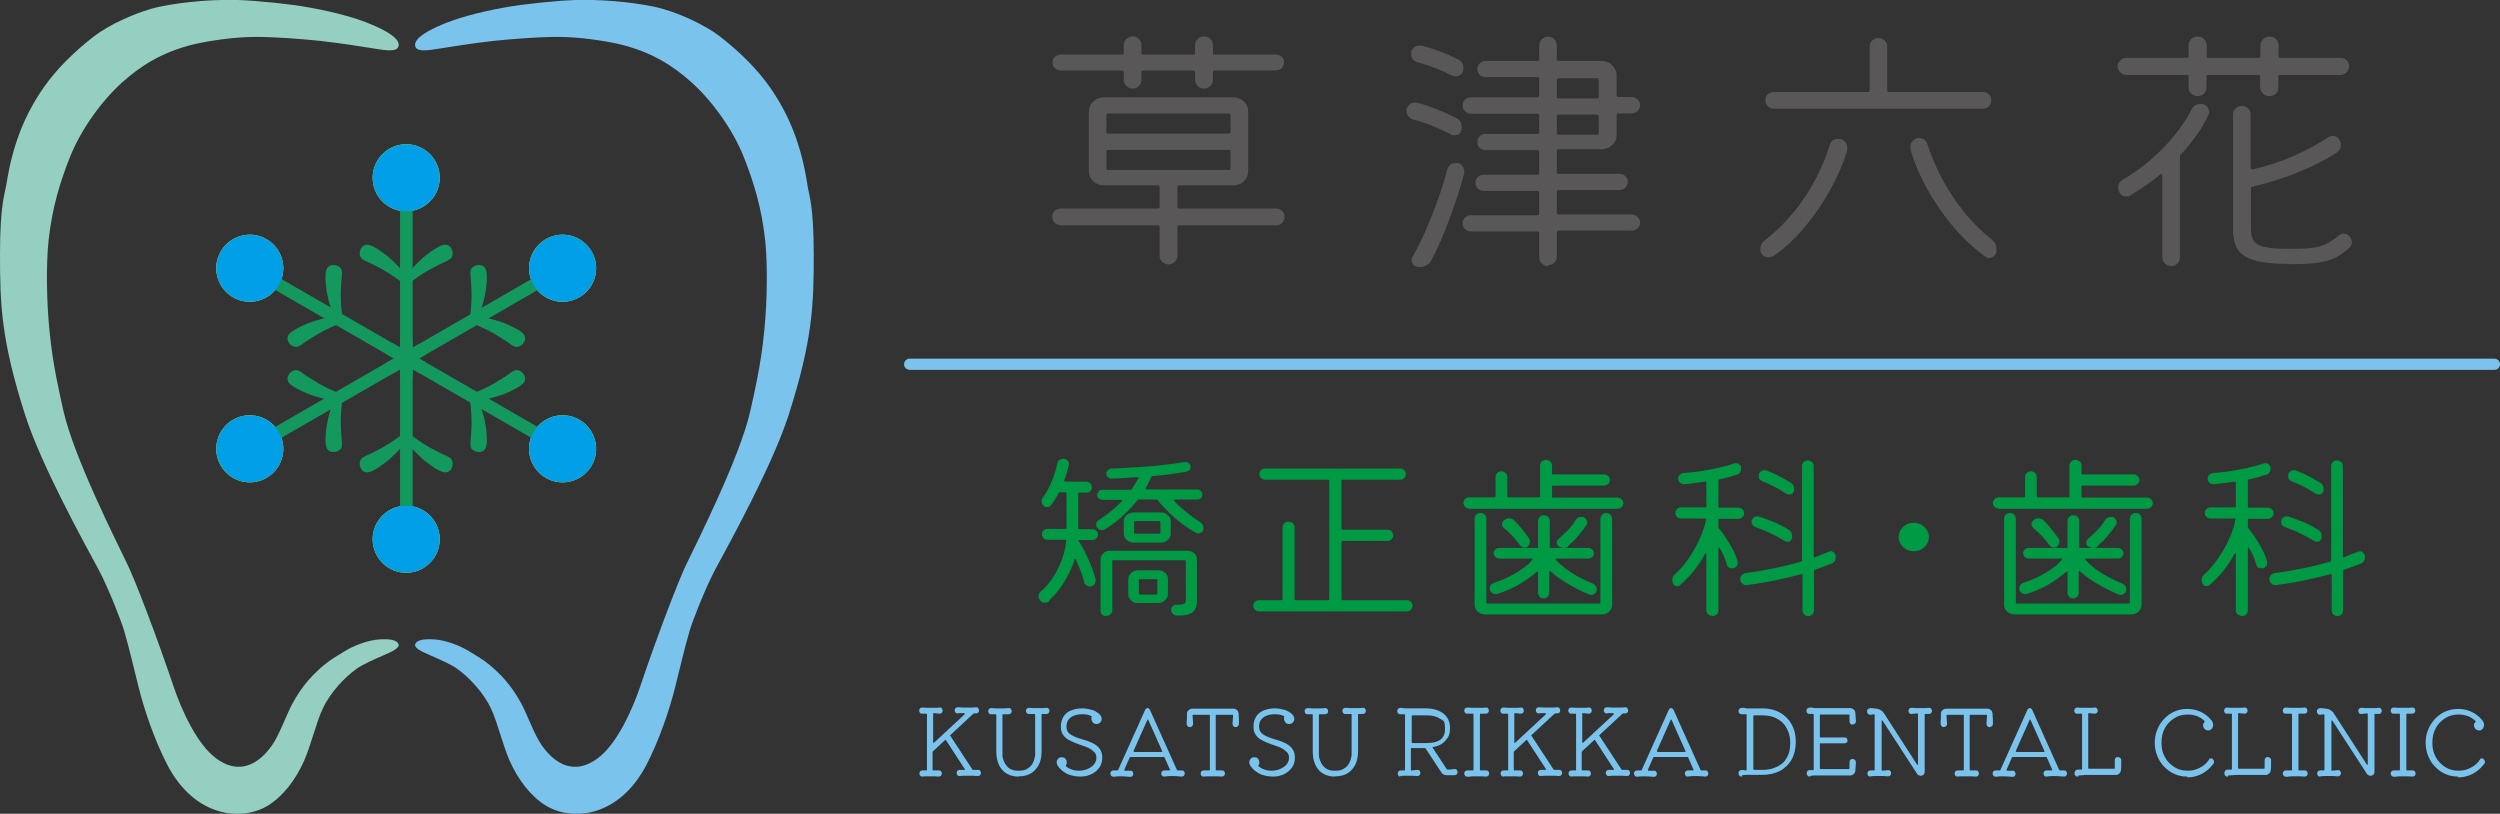 <svg xmlns="http://www.w3.org/2000/svg" viewBox="0 0 894.3 291.1"><rect x="0" y="0" width="894.3" height="291.1" fill="#333333" stroke="none"/><defs><style> .st0 { fill: #13995d; stroke: #13995d; } .st1 { stroke: #79c3ed; stroke-linecap: round; stroke-width: 4px; } .st1, .st2 { fill: #79c3ed; } .st3 { fill: none; stroke: #036eb7; stroke-width: 3px; } .st4 { fill: #94cfc1; } .st5 { fill: #094; } .st6 { fill: #fff000; stroke: #fff000; } .st7, .st8 { fill: #009fe8; } .st7, .st9 { display: none; } .st10 { fill: #595757; } .st8 { stroke: #009fe8; } .st9 { fill: #2ca6e0; } </style></defs><g id="_&#x6B6F;" data-name="&#x6B6F;"><path class="st9" d="M193,15.1s27.5-10.2,37.5-12.2c3.2-.6,18-3.6,25.5-3.7,8.5,0,18.6.5,27.9,2.4,8,1.7,18.2,6.5,23.5,10.6,7.7,6.1,13.4,11.8,17.7,17.9,7.1,10.1,11.5,20.9,13.6,35,.6,3.9,2.3,17.5,2.3,25.2,0,17.8-.4,30.5-9,57.3-5.8,18-20.3,44.2-26.5,55.8-3.6,6.7-8.6,18.2-10,21-2,3.8-5.4,14.9-6.2,18.8-2.8,12.1-4.5,24.4-8.9,37.6-2.9,8.6-11.6,23-22.6,23.4-6.5.2-12.2-10.8-15.2-22.8s-4-14.2-11-30.8c-2.2-5.2-5.8-10.8-10.1-14.7-3.4-3.1-7.4-6.2-11.3-8.2-5.4-2.8-12.7-4.8-17.2-4.6v-5.8c0,0,1,0,3.2.2,2.2,0,7.7.9,11.9,2.1,2.1.6,7.2,2.8,10.9,5.2,4,2.7,8.6,7,9.8,8.3,3,3.1,7.6,7.4,12.7,17.5,3.3,6.5,5.8,13.1,6.7,15.8.4,1.4,2.4,6,4,10.4,1.5,4,3.1,8.6,6,8.9,3.8.4,6.7-4.2,8.2-7.2,2.4-4.8,4.2-10.8,5.9-15.4.8-2.4,2.9-10.1,5.8-18.8,6.1-18.2,15-36.7,18-42.4,5.7-10.7,19.7-43.8,22.3-55.8,1.4-6.3,3.8-16.2,5-28.7,1.1-11,1.2-24.4.3-32.5-1.3-11.8-4.2-20.9-7.5-29.3-4.2-10.7-12.1-21.1-19-27.2-9-8-22.5-15.2-45.5-14.5-23,.7-53,8.3-58.3,8.3-.3-6-.3-7.3-.3-7.3Z"></path><line class="st3" x1="288.6" y1="-185.8" x2="288.6" y2="-184.3"></line></g><g id="_&#x6587;&#x5B57;" data-name="&#x6587;&#x5B57;"><circle class="st7" cx="677.8" cy="201.4" r="5.2"></circle><g><line class="st1" x1="325.4" y1="130.3" x2="892.3" y2="130.3"></line><g><path class="st10" d="M418,94.6c-.9,0-1.6-.3-2.2-.9-.6-.6-1-1.3-1-2.2v-10.3c0-.4-.2-.6-.6-.6h-34.7c-.9,0-1.6-.3-2.2-.9-.6-.6-.9-1.3-.9-2.1s.3-1.6.9-2.2c.6-.5,1.3-.8,2.2-.8h34.7c.4,0,.6-.2.6-.6v-7.1c0-.4-.2-.6-.6-.6h-19.3c-1.5,0-2.7-.5-3.8-1.5-1.1-1-1.6-2.2-1.6-3.6v-21.2c0-1.5.5-2.7,1.6-3.7,1.1-1,2.3-1.5,3.8-1.5h46.2c1.5,0,2.8.5,3.9,1.5,1,1,1.5,2.2,1.5,3.7v21.2c0,1.4-.5,2.6-1.5,3.6-1,1-2.3,1.5-3.9,1.5h-19.3c-.4,0-.6.2-.6.6v7.1c0,.4.2.6.6.6h34.7c.9,0,1.6.3,2.2.9.6.6.8,1.3.8,2.1s-.3,1.5-.8,2.1c-.6.6-1.3.9-2.2.9h-34.7c-.4,0-.6.2-.6.6v10.3c0,.8-.3,1.6-1,2.2-.6.6-1.4.9-2.2.9ZM405.2,31.7c-.9,0-1.6-.3-2.2-.9-.6-.6-1-1.3-1-2.2v-2.8c0-.4-.2-.6-.6-.6h-21.9c-.9,0-1.6-.3-2.1-.8-.6-.5-.9-1.2-.9-2.1s.3-1.4.9-2c.6-.5,1.3-.8,2.1-.8h21.9c.4,0,.6-.2.6-.6v-2.9c0-.8.3-1.5,1-2.1.6-.6,1.4-.9,2.2-.9s1.6.3,2.2.9c.6.6.9,1.3.9,2.1v2.9c0,.4.2.6.6.6h18c.4,0,.6-.2.6-.6v-2.9c0-.8.3-1.5,1-2.1.6-.6,1.4-.9,2.2-.9s1.7.3,2.3.9c.6.6.9,1.3.9,2.1v2.9c0,.4.2.6.6.6h21.9c.8,0,1.5.3,2.1.8.6.5.8,1.2.8,2s-.3,1.5-.8,2.1c-.6.5-1.2.8-2.1.8h-21.9c-.4,0-.6.2-.6.6v2.8c0,.8-.3,1.6-1,2.2-.6.6-1.4.9-2.2.9s-1.6-.3-2.2-.9c-.6-.6-1-1.3-1-2.2v-2.8c0-.4-.2-.6-.6-.6h-18c-.4,0-.6.2-.6.6v2.8c0,.8-.3,1.6-.9,2.2-.6.6-1.4.9-2.2.9ZM396.4,47.8h43.2c.4,0,.6-.2.6-.6v-6c0-.4-.2-.6-.6-.6h-43.2c-.4,0-.6.2-.6.6v6c0,.4.2.6.6.6ZM396.4,60.8h43.2c.4,0,.6-.2.6-.6v-6c0-.4-.2-.6-.6-.6h-43.2c-.4,0-.6.2-.6.6v6c0,.4.2.6.6.6Z"></path><path class="st10" d="M519,48c-1.8-.9-3.8-1.8-6.2-2.8-2.3-1-4.7-1.8-7.2-2.4-.7-.2-1.3-.6-1.8-1.2-.5-.6-.7-1.3-.7-2s.4-1.7,1.2-2.3c.8-.6,1.6-.8,2.5-.6,2.4.6,4.9,1.5,7.4,2.5,2.5,1,4.7,2,6.5,2.9,1.5.6,2.2,1.8,2.2,3.5s0,.4,0,.6c0,.2,0,.4-.2.6-.3,1.1-1.1,1.6-2.3,1.6s-.9,0-1.3-.3ZM519.3,27c-3.6-1.9-7.6-3.5-12.1-4.7-1.6-.4-2.4-1.4-2.4-3s.3-1.6.9-2.2c.6-.5,1.3-.8,2.1-.8s.7,0,.9,0c1.9.5,4,1.2,6.1,2,2.2.8,4.4,1.8,6.7,2.9,1.3.6,2,1.6,2,3.1s-.3,1.6-.8,2.2c-.6.5-1.2.8-1.9.8s-.5,0-.7-.1c-.2,0-.4-.2-.7-.2ZM506.8,95.4c-1.2-.3-1.8-1.1-1.8-2.3s0-.8.3-1.2c2.5-4.5,4.9-9.5,7-15,2.2-5.5,4-10.9,5.4-16.2.5-1.6,1.5-2.4,3.1-2.4s1.7.4,2.3,1.1c.6.7.8,1.5.7,2.4-.7,2.9-1.7,6.3-3,10-1.2,3.7-2.6,7.4-4.1,11.2-1.5,3.7-3.1,7.2-4.8,10.3-.3.7-.9,1.2-1.6,1.6-.7.4-1.5.6-2.3.6h-.6c-.2,0-.4,0-.6,0ZM553.8,95.2c-.9,0-1.6-.3-2.2-.9-.6-.6-1-1.3-1-2.2v-8.7c0-.4-.2-.6-.6-.6h-23.8c-.8,0-1.5-.3-2.1-.8-.6-.5-.9-1.2-.9-2.1s.3-1.5.9-2.1c.6-.5,1.3-.8,2.1-.8h23.8c.4,0,.6-.2.6-.6v-7.5c0-.4-.2-.6-.6-.6h-19.2c-.9,0-1.6-.3-2.2-.9-.6-.6-.8-1.2-.8-2s.3-1.5.9-2.1c.6-.5,1.3-.8,2.1-.8h19.2c.4,0,.6-.2.6-.6v-7.6c0-.4-.2-.6-.6-.6h-18.5c-.9,0-1.6-.3-2.2-.8-.6-.5-.8-1.2-.8-2.1s.3-1.5.8-2.1c.6-.5,1.3-.8,2.2-.8h18.5c.4,0,.6-.2.6-.6v-6c0-.4-.2-.6-.6-.6h-23.8c-.8,0-1.5-.3-2.1-.9-.6-.6-.9-1.3-.9-2.1s.3-1.5.9-2.1c.6-.5,1.3-.8,2.1-.8h23.8c.4,0,.6-.2.6-.6v-6c0-.4-.2-.6-.6-.6h-18.5c-.9,0-1.6-.3-2.2-.8-.6-.5-.8-1.2-.8-2.1s.3-1.4.8-2c.6-.6,1.3-.9,2.2-.9h18.5c.4,0,.6-.2.6-.6v-5c0-.9.3-1.6,1-2.2.6-.6,1.4-.9,2.2-.9s1.6.3,2.2.9c.6.6.9,1.3.9,2.2v5c0,.4.2.6.6.6h15.4c1.5,0,2.8.5,3.8,1.5,1,1,1.6,2.2,1.6,3.7v7.1c0,.4.2.6.6.6h4.7c.9,0,1.7.3,2.2.9.6.6.9,1.2.9,2s-.3,1.5-.9,2.1c-.6.6-1.3.9-2.2.9h-4.7c-.4,0-.6.2-.6.6v7.1c0,1.4-.5,2.6-1.6,3.6-1.1,1-2.3,1.5-3.8,1.5h-15.4c-.4,0-.6.2-.6.6v7.6c0,.4.2.6.6.6h21.8c.9,0,1.7.3,2.2.9.6.6.8,1.2.8,2s-.3,1.4-.8,2c-.6.6-1.3.9-2.2.9h-21.8c-.4,0-.6.2-.6.6v7.5c0,.4.2.6.6.6h26.1c.9,0,1.7.3,2.2.9.6.6.9,1.2.9,2s-.3,1.5-.9,2.1c-.6.5-1.3.8-2.2.8h-26.1c-.4,0-.6.2-.6.6v8.7c0,.8-.3,1.6-.9,2.2-.6.6-1.3.9-2.2.9ZM557.5,35.2h13.8c.4,0,.6-.2.6-.6v-6c0-.4-.2-.6-.6-.6h-13.8c-.4,0-.6.2-.6.6v6c0,.4.2.6.6.6ZM557.5,48.2h13.8c.4,0,.6-.2.6-.6v-6c0-.4-.2-.6-.6-.6h-13.8c-.4,0-.6.2-.6.6v6c0,.4.2.6.6.6Z"></path><path class="st10" d="M634.2,91.6c-.5.3-1,.5-1.5.5-1.1,0-2-.5-2.6-1.4-.3-.4-.4-1-.4-1.6,0-1.2.5-2.2,1.4-3,4.1-3.1,7.6-6.6,10.7-10.4,3.1-3.8,5.7-7.8,7.8-11.9,2.1-4.1,3.8-8.1,4.9-11.9.5-1.5,1.5-2.2,3-2.2s1.8.3,2.4.9c.6.6.9,1.3.9,2.2s0,.7,0,.9c-1.2,4.2-3.1,8.6-5.6,13.3-2.5,4.7-5.5,9.2-9.1,13.6-3.6,4.4-7.5,8.1-11.8,11.1ZM634.6,38.9c-.9,0-1.6-.3-2.2-.9-.6-.6-.9-1.3-.9-2.1s.3-1.6.9-2.2c.6-.5,1.3-.8,2.2-.8h33.6c.4,0,.6-.2.6-.6v-15.6c0-.9.3-1.6.9-2.2.6-.6,1.4-.9,2.2-.9s1.7.3,2.3.9c.6.6.9,1.3.9,2.2v15.6c0,.4.2.6.6.6h33.6c.9,0,1.7.3,2.2.9.6.6.8,1.3.8,2.1s-.3,1.5-.8,2.1c-.6.6-1.3.9-2.2.9h-74.8ZM710,91.7c-3.9-2.9-7.7-6.4-11.2-10.5-3.5-4.1-6.6-8.6-9.3-13.4-2.7-4.8-4.7-9.6-6.1-14.3,0-.2,0-.5,0-.9,0-1.5.8-2.5,2.3-3.2.2,0,.5,0,.9,0,.6,0,1.2.2,1.7.5.5.4.9.8,1.1,1.5,1.3,4,3,8.1,5.2,12.3,2.2,4.2,4.8,8.1,7.8,11.9,3,3.8,6.4,7.1,10.1,10.1,1.1.9,1.7,2,1.7,3.5s-.3,1.7-.8,2.3c-.6.5-1.2.8-1.8.8s-1.1-.2-1.4-.5Z"></path><path class="st10" d="M786.2,34.4c-.9,0-1.7-.3-2.4-.9-.6-.6-.9-1.4-.9-2.3v-3.8c0-.4-.2-.6-.6-.6h-21.6c-.9,0-1.6-.3-2.2-.9-.6-.6-1-1.3-1-2.2s.3-1.5,1-2.1c.6-.6,1.4-.9,2.2-.9h21.6c.4,0,.6-.2.6-.6v-3.8c0-.9.3-1.6.9-2.3.6-.6,1.4-.9,2.4-.9s1.7.3,2.3.9c.6.6.9,1.4.9,2.3v3.8c0,.4.2.6.6.6h18c.4,0,.6-.2.6-.6v-3.8c0-.9.3-1.6,1-2.3.6-.6,1.4-.9,2.3-.9s1.7.3,2.3.9c.6.6.9,1.4.9,2.3v3.8c0,.4.2.6.6.6h21.6c.9,0,1.7.3,2.2.9.6.6.8,1.3.8,2.1s-.3,1.6-.9,2.2c-.6.6-1.3.9-2.2.9h-21.6c-.4,0-.6.2-.6.6v3.8c0,.9-.3,1.6-.9,2.3-.6.6-1.4.9-2.3.9s-1.7-.3-2.3-.9c-.6-.6-1-1.4-1-2.3v-3.8c0-.4-.2-.6-.6-.6h-18c-.4,0-.6.2-.6.6v3.8c0,.9-.3,1.6-.9,2.3-.6.6-1.4.9-2.3.9ZM776.6,95.1c-.9,0-1.6-.3-2.2-.9-.6-.6-.9-1.3-.9-2.2v-29.3c0-.6-.2-.7-.7-.3-1.8,1.5-3.6,2.8-5.5,4.1-1.8,1.3-3.6,2.4-5.3,3.4-.3.3-.8.4-1.3.4-1.3,0-2.2-.6-2.7-1.8-.2-.4-.3-.8-.3-1.3,0-1.3.6-2.4,1.9-3.1,3.3-1.9,6.6-4.2,9.7-6.9,3.1-2.7,6-5.6,8.5-8.7,2.5-3.1,4.6-6.3,6.2-9.4.6-1.3,1.7-1.9,3.2-1.9s1.7.3,2.2.8c.5.5.8,1.2.8,1.9v.5c0,.2,0,.4-.2.6-1.1,2.4-2.4,4.9-4.2,7.3-1.7,2.4-3.6,4.8-5.7,7-.2.2-.3.4-.3.7v36.1c0,.8-.3,1.6-.9,2.2-.6.6-1.4.9-2.3.9ZM818.3,94.4c-4.9,0-8.7-.4-11.6-1.2-2.8-.8-4.9-2-6.1-3.8-1.2-1.8-1.8-4.2-1.8-7.3v-41.1c0-.9.3-1.6.9-2.2.6-.6,1.4-.9,2.2-.9s1.7.3,2.3.9c.6.6.9,1.3.9,2.2v19c0,.4.2.6.7.6,5.3-1.2,10.3-2.9,14.9-4.9,4.6-2.1,8.6-4.2,12-6.5.5-.4,1.1-.6,1.7-.6,1.1,0,1.9.4,2.4,1.3.4.6.6,1.2.6,1.9,0,1.1-.5,2-1.4,2.7-2.2,1.5-4.9,3-8.2,4.6-3.3,1.6-6.9,3.1-10.7,4.4-3.8,1.3-7.7,2.4-11.4,3.3-.3.1-.5.3-.5.6v14.7c0,1.8.4,3.2,1.1,4.2.7,1,2.1,1.7,4,2.1,1.9.4,4.6.6,8.1.6s6.1,0,8.2-.3c2-.2,3.8-.6,5.2-1.3,1.5-.7,3-1.7,4.7-3.1.5-.4,1.1-.7,1.9-.7s1.6.3,2.1,1c.5.6.8,1.3.8,2s-.3,1.5-1,2.1c-1.6,1.5-3.2,2.6-4.9,3.5-1.7.8-3.8,1.4-6.4,1.8-2.6.4-6.2.5-10.7.5Z"></path></g><g><path class="st5" d="M375.2,215.1c-.4.4-.8.5-1.4.5-.8,0-1.4-.3-1.8-.9-.3-.5-.5-.9-.5-1.4,0-.7.3-1.4,1-1.9,2.4-2.1,4.4-4.8,6-8.1,1.6-3.2,2.6-6.5,2.9-9.8,0-.3,0-.4-.3-.4h-6.3c-.6,0-1.1-.2-1.5-.6-.4-.4-.6-.9-.6-1.4s.2-1,.6-1.3c.4-.4.9-.6,1.5-.6h6.3c.3,0,.4-.1.4-.4v-12.3c0-.3-.1-.4-.4-.4h-1.9s-.1,0-.2,0c-.1,0-.2.1-.2.2-.9,1.6-1.8,3.1-2.9,4.5-.3.4-.8.6-1.4.6s-.9-.2-1.2-.5c-.5-.4-.7-.9-.7-1.5s.1-.9.4-1.3c2.5-3.5,4.2-7.7,5.3-12.5,0-.5.3-.9.8-1.1.4-.3.8-.4,1.3-.4.7,0,1.3.3,1.6.8.4.5.5,1.1.3,1.6-.4,1.8-.9,3.6-1.6,5.3,0,.3,0,.5.3.5h7.6c.5,0,1,.2,1.4.6.4.4.6.9.6,1.4s-.2,1-.6,1.4c-.4.4-.9.5-1.4.5h-2.5c-.3,0-.4.1-.4.4v12.3c0,.3.1.4.4.4h4.6c.6,0,1.1.2,1.5.6.4.4.6.8.6,1.3s-.2,1-.6,1.4c-.4.4-.9.6-1.4.6h-4.6c-.3,0-.4,0-.4.2s0,0,0,0c0,0,0,0,0,0,0,0,0,0,0,0,.7,1,1.5,2.4,2.3,4,.8,1.6,1.5,3.2,2.2,4.9.7,1.7,1.2,3.3,1.6,4.8.1.6,0,1.1-.2,1.6-.3.5-.8.9-1.4,1.1-.1,0-.3,0-.5,0-.4,0-.8-.1-1.2-.4-.4-.3-.6-.6-.7-1-.4-1.5-.8-2.9-1.4-4.3-.5-1.4-1.1-2.7-1.6-3.9,0-.2-.2-.3-.3-.3s-.2.1-.2.3c-.9,2.7-2.1,5.3-3.6,7.8-1.5,2.5-3.3,4.7-5.3,6.6ZM427.8,190.6c-1.6-.9-3.2-1.9-4.9-3.2-1.7-1.3-3.3-2.6-4.8-4.1-1.5-1.5-2.8-2.9-3.9-4.3-.1-.2-.3-.3-.5-.3h-6.4c-.2,0-.4,0-.5.3-1.5,2-3.3,3.8-5.2,5.6-1.9,1.7-4,3.3-6.2,4.7-.4.2-.8.3-1.2.3-.8,0-1.4-.3-1.8-1-.2-.3-.3-.7-.3-1,0-.7.3-1.2,1-1.6,1.6-1,3.1-2.1,4.4-3.2,1.4-1.1,2.6-2.3,3.8-3.5.3-.3.2-.5-.2-.5h-6.8c-.5,0-.9-.2-1.3-.5-.4-.3-.5-.8-.5-1.2s.2-.9.5-1.3c.3-.4.8-.6,1.3-.6h10.1c.2,0,.4,0,.5-.3.4-.6.8-1.2,1.2-1.9.4-.6.7-1.2,1.1-1.8.2-.3,0-.5-.3-.5-1.7,0-3.3.2-4.9.3-1.6,0-3.1.2-4.4.2-.5,0-.9-.2-1.3-.5-.4-.3-.6-.8-.6-1.2s.2-1,.6-1.3c.4-.4.8-.6,1.3-.6,3.2-.1,6.4-.3,9.6-.5,3.2-.2,6.2-.4,9-.8,2.8-.3,5.3-.6,7.3-1,.6,0,1.2,0,1.7.4.5.3.7.8.7,1.4,0,.9-.5,1.4-1.4,1.6-1.6.3-3.4.6-5.6.9-2.1.3-4.3.5-6.7.7-.3,0-.4.1-.4.4s0,.2-.1.3c-.3.6-.6,1.2-.9,1.8-.3.6-.6,1.2-1,1.8-.1.3,0,.5.3.5h18.2c.5,0,.9.2,1.3.6s.5.8.5,1.3-.2.9-.5,1.2-.8.5-1.3.5h-8c-.2,0-.3,0-.3.2,0,.1,0,.2.1.4,1.3,1.4,2.8,2.7,4.4,4,1.6,1.3,3.1,2.4,4.6,3.3,1,.6,1.4,1.3,1.4,2.3s-.2,1-.5,1.4c-.4.3-.8.5-1.3.5s-.6,0-.8-.1ZM395.6,220.4c-.6,0-1.1-.2-1.4-.6-.4-.4-.5-.9-.5-1.4v-18.3c0-.9.3-1.6,1-2.2.6-.6,1.4-.9,2.4-.9h27.7c.9,0,1.7.3,2.4.9.7.6,1,1.4,1,2.3v14.5c0,2.1-.6,3.6-1.7,4.4-1.1.8-3,1.2-5.7,1.1-.5,0-.9-.3-1.3-.7-.4-.4-.6-.9-.6-1.4s.2-1,.6-1.3c.4-.4.9-.5,1.5-.5,1.2,0,2,0,2.5-.3.5-.2.7-.7.7-1.4v-13.8c0-.3-.1-.4-.4-.4h-25.5c-.3,0-.4.1-.4.4v17.5c0,.6-.2,1-.6,1.4-.4.4-.9.6-1.4.6ZM405.4,194.1c-.9,0-1.7-.4-2.4-1-.7-.6-1-1.4-1-2.3v-4.3c0-.9.3-1.6,1-2.2.6-.6,1.4-.9,2.4-1h10c.9,0,1.7.4,2.4,1,.7.6,1,1.4,1,2.2v4.3c0,.9-.3,1.6-1,2.3-.7.6-1.4,1-2.4,1h-10ZM407,215.8c-.9,0-1.7-.3-2.4-1-.7-.6-1-1.4-1-2.3v-5.2c0-.9.3-1.6,1-2.3.6-.6,1.4-1,2.4-1h7.4c.9,0,1.7.3,2.4.9.7.6,1,1.4,1,2.3v5.2c0,.9-.3,1.6-1,2.3-.6.6-1.4,1-2.4,1h-7.4ZM406.1,190.9h8.6c.3,0,.4-.1.4-.4v-3.7c0-.3-.1-.4-.4-.4h-8.6c-.3,0-.4.1-.4.4v3.7c0,.3.1.4.4.4ZM407.8,212.7h5.8c.3,0,.4-.1.4-.4v-4.7c0-.3-.1-.4-.4-.4h-5.8c-.3,0-.4.1-.4.4v4.7c0,.3.1.4.4.4Z"></path><path class="st5" d="M450.4,218.7c-.6,0-1.1-.2-1.5-.6-.4-.4-.6-.9-.6-1.4s.2-1,.6-1.4c.4-.4.9-.6,1.5-.6h8c.3,0,.4-.1.4-.4v-25.6c0-.6.2-1.1.6-1.5.4-.4.9-.6,1.5-.6s1.2.2,1.6.6c.4.4.6.9.6,1.5v25.6c0,.3.1.4.4.4h11.6c.3,0,.4-.1.4-.4v-42.3c0-.3-.1-.4-.4-.4h-22.5c-.6,0-1.1-.2-1.5-.6-.4-.4-.6-.9-.6-1.4s.2-1,.6-1.4c.4-.4.9-.6,1.5-.6h48.2c.6,0,1.1.2,1.5.6.4.4.6.9.6,1.4s-.2,1-.6,1.4c-.4.4-.9.6-1.5.6h-20.5c-.3,0-.4.1-.4.4v17.1c0,.3.1.4.4.4h16c.6,0,1.1.2,1.5.6.4.4.6.9.6,1.4s-.2,1-.6,1.4c-.4.4-.9.6-1.5.6h-16c-.3,0-.4.1-.4.4v20.4c0,.3.1.4.4.4h22.9c.6,0,1.1.2,1.5.6.4.4.6.9.6,1.4s-.2,1-.6,1.4c-.4.4-.9.6-1.5.6h-52.8Z"></path><path class="st5" d="M525.6,181.9c-.6,0-1.1-.2-1.5-.6-.4-.4-.6-.9-.6-1.4s.2-1,.6-1.4c.4-.4.9-.6,1.5-.6h9c.3,0,.4-.1.4-.4v-6.8c0-.6.2-1.1.6-1.5.4-.4.9-.6,1.5-.6s1.1.2,1.5.6c.4.4.6.9.6,1.5v6.8c0,.3.1.4.4.4h10.9c.3,0,.4-.1.4-.4v-10.9c0-.6.2-1.1.6-1.5.4-.4.9-.6,1.5-.6s1.2.2,1.6.6c.4.4.6.9.6,1.5v2.7c0,.3.1.4.4.4h18.2c.6,0,1.1.2,1.5.6.4.4.6.8.6,1.4s-.2,1-.6,1.4c-.4.4-.9.6-1.5.6h-18.2c-.3,0-.4.1-.4.4v3.5c0,.3.1.4.4.4h23c.6,0,1.1.2,1.5.6.4.4.6.9.6,1.4s-.2,1-.6,1.4c-.4.4-.9.6-1.5.6h-53.2ZM531.2,219.8c-1,0-1.9-.4-2.6-1-.7-.7-1.1-1.5-1.1-2.5v-30.7c0-.6.2-1.1.6-1.5.4-.4.9-.6,1.5-.6s1.1.2,1.5.6c.4.4.6.9.6,1.5v29.9c0,.3.1.4.4.4h40c.3,0,.4-.1.4-.4v-29.9c0-.6.2-1.1.6-1.5.4-.4.9-.6,1.5-.6s1.1.2,1.5.6c.4.4.6.9.6,1.5v30.7c0,1-.4,1.8-1.1,2.5-.7.7-1.6,1-2.6,1h-42ZM552.2,214.1c-.5,0-1-.2-1.4-.6-.4-.4-.6-.9-.6-1.4v-7.3c0-.4-.2-.5-.5-.2-1.8,1.6-4,3.1-6.5,4.6-2.5,1.4-5.1,2.5-7.7,3.3-.1,0-.3,0-.5,0-.6,0-1.1-.2-1.5-.6-.4-.4-.6-.9-.6-1.4,0-1,.5-1.6,1.5-2,3-1,5.7-2.2,8.1-3.7,2.4-1.4,4.3-2.9,5.6-4.5.2-.3.2-.5-.2-.5h-11.6c-.5,0-1-.2-1.4-.6-.4-.4-.6-.8-.6-1.3s.2-1,.6-1.4c.4-.3.9-.5,1.4-.5h13.5c.3,0,.4-.1.4-.4v-9.3c0-.6.2-1,.6-1.4.4-.4.9-.6,1.5-.6s1.1.2,1.5.6c.4.4.6.9.6,1.4v9.3c0,.3.1.4.4.4h13.4c.5,0,1,.2,1.4.6.4.4.6.8.6,1.3s-.2,1-.6,1.4c-.4.3-.9.5-1.4.5h-11.3c-.4,0-.5.2-.3.5.9,1,2.1,2,3.4,3.1,1.4,1,2.9,2,4.6,2.9,1.7.9,3.3,1.7,4.9,2.3,1.1.4,1.7,1.2,1.7,2.2s-.2,1-.6,1.4c-.4.4-.9.6-1.4.6s-.3,0-.6-.1c-1.2-.5-2.7-1.1-4.3-2-1.7-.8-3.3-1.8-5-2.8-1.7-1.1-3.2-2.2-4.6-3.5-.3-.2-.5-.2-.5.2v7.5c0,.6-.2,1-.6,1.4-.4.4-.9.6-1.5.6ZM546.5,195.5c-.3.3-.7.4-1.1.4-.7,0-1.2-.3-1.6-.8-.9-1.2-1.8-2.3-2.7-3.3-1-1-2-2-3-2.8-.5-.4-.8-.9-.8-1.5s.2-1,.7-1.4c.5-.4,1.1-.7,1.8-.7s1.5.3,1.9.8c.9.9,1.8,1.9,2.7,3,.9,1.1,1.7,2.2,2.5,3.3.3.4.4.8.4,1.2,0,.7-.3,1.3-.9,1.8ZM560.9,195.5c-.4.4-1,.5-1.6.5s-.6,0-1-.2c-.3-.1-.6-.3-.9-.5-.4-.3-.5-.7-.5-1.2s.2-1,.6-1.3c1.2-1,2.3-2.1,3.4-3.2,1.1-1.1,2-2.3,2.7-3.5.5-.8,1.2-1.2,2.1-1.2s1.1.2,1.5.6c.4.4.6.9.6,1.3s-.1.7-.3,1c-.7,1.1-1.6,2.3-2.8,3.7-1.1,1.4-2.4,2.6-3.7,3.8Z"></path><path class="st5" d="M612.5,220.3c-.6,0-1.1-.2-1.5-.6-.4-.4-.6-.9-.6-1.4v-20c0-.2,0-.3-.2-.4-.1,0-.2,0-.3.3-1.1,2-2.4,4-3.9,5.9-1.5,1.9-3.2,3.6-5,5.2-.3.3-.7.4-1,.4-.7,0-1.2-.3-1.5-.9-.2-.4-.3-.8-.3-1.2,0-.9.3-1.6,1-2.2,2-1.8,3.7-3.9,5.3-6.3,1.6-2.4,2.9-4.8,3.9-7.2,1-2.4,1.7-4.6,1.9-6.4-.2,0-.3,0-.5,0h-8.4c-.6,0-1.1-.2-1.5-.6-.4-.4-.6-.8-.6-1.4s.2-1,.6-1.4c.4-.4.9-.6,1.5-.6h8.6c.3,0,.4-.1.4-.4v-8.4c0-.3-.1-.5-.4-.4-1.3.2-2.5.3-3.8.5-1.3.2-2.4.3-3.6.4-.6,0-1.1-.1-1.6-.5-.5-.4-.7-.9-.7-1.4s.2-1,.5-1.4c.4-.4.8-.6,1.4-.7,3.1-.2,6.4-.6,9.7-1.3,3.3-.6,6.1-1.3,8.4-2.1.3,0,.5-.1.7-.1.5,0,.9.2,1.3.5.4.3.5.8.5,1.4,0,1.1-.5,1.9-1.5,2.2-1.8.6-3.9,1.2-6.3,1.7-.2,0-.3.2-.3.4v9.3c0,.3.1.4.4.4h6.7c.6,0,1.1.2,1.5.6.4.4.6.8.6,1.4s-.2,1-.6,1.4c-.4.4-.9.6-1.5.6h-6.7c-.3,0-.4.1-.4.4v2.5c0,.2,0,.3.2.5,1.2,1.4,2.4,3.2,3.7,5.3,1.3,2.1,2.3,4.3,3,6.5,0,.1,0,.3,0,.5,0,1-.5,1.7-1.6,2-.1,0-.3,0-.5,0-1,0-1.6-.5-1.8-1.4-.3-1.1-.7-2.2-1.1-3.1-.4-.9-.9-1.8-1.4-2.6,0-.2-.2-.3-.3-.3-.1,0-.2.2-.2.4v22.1c0,.6-.2,1-.6,1.4-.4.4-.9.6-1.6.6ZM646.9,220.4c-.6,0-1.1-.2-1.5-.6-.4-.4-.6-.9-.6-1.5v-12.6c0-.3-.2-.4-.5-.3-3.1.8-6.3,1.6-9.7,2.3-3.4.7-6.6,1.2-9.7,1.6-.6,0-1.1,0-1.6-.5-.5-.4-.8-1-.8-1.6s.2-1,.5-1.4c.4-.4.8-.7,1.4-.8,3.3-.4,6.6-1,10.1-1.7s6.7-1.5,9.8-2.4c.2,0,.3-.2.3-.4v-33.7c0-.6.2-1.1.6-1.5.4-.4.9-.6,1.5-.6s1.1.2,1.5.6c.4.4.6.9.6,1.5v32.2c0,.3.2.4.5.3.9-.3,1.7-.7,2.5-1,.8-.3,1.6-.6,2.3-.9.3-.1.5-.2.8-.2.5,0,.9.2,1.3.6.3.4.5.9.5,1.5,0,1.1-.5,1.9-1.6,2.4-.9.3-1.8.6-2.8,1-1,.4-2,.7-3.1,1.1-.2,0-.3.2-.3.5v14c0,.6-.2,1.1-.6,1.5-.4.4-.9.6-1.5.6ZM638.5,193.6c-1.5-1-3.2-1.9-5.1-2.8-1.8-.9-3.6-1.6-5.3-2.2-.5-.1-.8-.4-1.1-.7-.3-.3-.4-.7-.4-1.1s0-.5,0-.6c.4-1,1-1.5,2-1.5s.4,0,.7.1c1.5.5,3.3,1.1,5.2,1.9,1.9.8,3.6,1.7,5.2,2.7.9.5,1.4,1.3,1.4,2.4s0,.7-.2,1c-.2.7-.7,1-1.4,1s-.6-.1-1-.3ZM639.1,176.7c-1.3-.9-2.7-1.7-4.2-2.5-1.5-.8-3-1.4-4.4-2-.9-.3-1.4-1-1.4-1.9s.2-1.1.6-1.5c.4-.4.9-.6,1.4-.6s.5,0,.8.1c1.5.6,3,1.2,4.5,2,1.5.8,2.9,1.6,4.2,2.4.8.5,1.2,1.2,1.2,2.2s0,.3,0,.5c0,.2-.1.4-.2.6-.3.6-.8.9-1.5.9s-.7-.1-1-.3Z"></path><path class="st5" d="M684.6,197.2c-1.5,0-2.7-.5-3.8-1.5-1-1-1.6-2.2-1.6-3.6s.5-2.6,1.6-3.6c1-1,2.3-1.5,3.8-1.5s2.7.5,3.8,1.5c1,1,1.6,2.2,1.6,3.6s-.5,2.6-1.6,3.6c-1,1-2.3,1.5-3.8,1.5Z"></path><path class="st5" d="M715,181.9c-.6,0-1.1-.2-1.5-.6-.4-.4-.6-.9-.6-1.4s.2-1,.6-1.4c.4-.4.9-.6,1.5-.6h9c.3,0,.4-.1.4-.4v-6.8c0-.6.2-1.1.6-1.5.4-.4.9-.6,1.5-.6s1.1.2,1.5.6c.4.4.6.9.6,1.5v6.8c0,.3.1.4.4.4h10.9c.3,0,.4-.1.4-.4v-10.9c0-.6.2-1.1.6-1.5.4-.4.9-.6,1.5-.6s1.2.2,1.6.6c.4.4.6.9.6,1.5v2.7c0,.3.1.4.4.4h18.2c.6,0,1.1.2,1.5.6s.6.8.6,1.4-.2,1-.6,1.4-.9.6-1.5.6h-18.2c-.3,0-.4.1-.4.4v3.5c0,.3.1.4.4.4h23c.6,0,1.1.2,1.5.6.4.4.6.9.6,1.4s-.2,1-.6,1.4c-.4.4-.9.6-1.5.6h-53.2ZM720.6,219.8c-1,0-1.9-.4-2.6-1-.7-.7-1.1-1.5-1.1-2.5v-30.7c0-.6.2-1.1.6-1.5.4-.4.9-.6,1.5-.6s1.1.2,1.5.6c.4.4.6.9.6,1.5v29.9c0,.3.1.4.4.4h40c.3,0,.4-.1.4-.4v-29.9c0-.6.2-1.1.6-1.5.4-.4.9-.6,1.5-.6s1.1.2,1.5.6c.4.4.6.9.6,1.5v30.7c0,1-.4,1.8-1.1,2.5-.7.7-1.6,1-2.6,1h-42ZM741.6,214.1c-.5,0-1-.2-1.4-.6-.4-.4-.6-.9-.6-1.4v-7.3c0-.4-.2-.5-.5-.2-1.8,1.6-4,3.1-6.5,4.6-2.5,1.4-5.1,2.5-7.7,3.3-.1,0-.3,0-.5,0-.6,0-1.1-.2-1.5-.6-.4-.4-.6-.9-.6-1.4,0-1,.5-1.6,1.5-2,3-1,5.7-2.2,8.1-3.7,2.4-1.4,4.3-2.9,5.6-4.5.2-.3.2-.5-.2-.5h-11.6c-.5,0-1-.2-1.4-.6-.4-.4-.6-.8-.6-1.3s.2-1,.6-1.4c.4-.3.9-.5,1.4-.5h13.5c.3,0,.4-.1.4-.4v-9.3c0-.6.2-1,.6-1.4.4-.4.9-.6,1.5-.6s1.1.2,1.5.6c.4.4.6.9.6,1.4v9.3c0,.3.1.4.4.4h13.4c.5,0,1,.2,1.4.6.4.4.6.8.6,1.3s-.2,1-.6,1.4-.9.5-1.4.5h-11.3c-.4,0-.5.2-.3.5.9,1,2.1,2,3.4,3.1,1.4,1,2.9,2,4.6,2.9,1.7.9,3.3,1.7,4.9,2.3,1.1.4,1.7,1.2,1.7,2.2s-.2,1-.6,1.4c-.4.4-.9.6-1.4.6s-.3,0-.6-.1c-1.2-.5-2.7-1.1-4.3-2-1.7-.8-3.3-1.8-5-2.8-1.7-1.1-3.2-2.2-4.6-3.5-.3-.2-.5-.2-.5.2v7.5c0,.6-.2,1-.6,1.4-.4.4-.9.6-1.5.6ZM735.9,195.5c-.3.3-.7.4-1.1.4-.7,0-1.2-.3-1.6-.8-.9-1.2-1.8-2.3-2.7-3.3-1-1-2-2-3-2.8-.5-.4-.8-.9-.8-1.5s.2-1,.7-1.4c.5-.4,1.1-.7,1.8-.7s1.5.3,1.9.8c.9.9,1.8,1.9,2.7,3,.9,1.1,1.7,2.2,2.5,3.3.3.4.4.8.4,1.2,0,.7-.3,1.3-.9,1.8ZM750.3,195.5c-.4.4-1,.5-1.6.5s-.6,0-1-.2c-.3-.1-.6-.3-.9-.5-.4-.3-.5-.7-.5-1.2s.2-1,.6-1.3c1.2-1,2.3-2.1,3.4-3.2,1.1-1.1,2-2.3,2.7-3.5.5-.8,1.2-1.2,2.1-1.2s1.1.2,1.5.6c.4.4.6.9.6,1.3s-.1.7-.3,1c-.7,1.1-1.6,2.3-2.8,3.7-1.1,1.4-2.4,2.6-3.7,3.8Z"></path><path class="st5" d="M801.9,220.3c-.6,0-1.1-.2-1.5-.6-.4-.4-.6-.9-.6-1.4v-20c0-.2,0-.3-.2-.4-.1,0-.2,0-.3.3-1.1,2-2.4,4-3.9,5.9-1.5,1.9-3.2,3.6-5,5.2-.3.3-.7.4-1,.4-.7,0-1.2-.3-1.5-.9-.2-.4-.3-.8-.3-1.2,0-.9.3-1.6,1-2.2,2-1.8,3.7-3.9,5.3-6.3,1.6-2.4,2.9-4.8,3.9-7.2,1-2.4,1.7-4.6,1.9-6.4-.2,0-.3,0-.5,0h-8.4c-.6,0-1.1-.2-1.5-.6-.4-.4-.6-.8-.6-1.4s.2-1,.6-1.4c.4-.4.9-.6,1.5-.6h8.6c.3,0,.4-.1.4-.4v-8.4c0-.3-.1-.5-.4-.4-1.3.2-2.5.3-3.8.5-1.3.2-2.4.3-3.6.4-.6,0-1.1-.1-1.6-.5-.5-.4-.7-.9-.7-1.4s.2-1,.5-1.4c.4-.4.8-.6,1.4-.7,3.1-.2,6.4-.6,9.7-1.3,3.3-.6,6.1-1.3,8.4-2.1.3,0,.5-.1.7-.1.5,0,.9.2,1.3.5.4.3.5.8.5,1.4,0,1.1-.5,1.9-1.5,2.2-1.8.6-3.9,1.2-6.3,1.7-.2,0-.3.2-.3.4v9.3c0,.3.1.4.4.4h6.7c.6,0,1.1.2,1.5.6.4.4.6.8.6,1.4s-.2,1-.6,1.4c-.4.4-.9.6-1.5.6h-6.7c-.3,0-.4.1-.4.4v2.5c0,.2,0,.3.2.5,1.2,1.4,2.4,3.2,3.7,5.3,1.3,2.1,2.3,4.3,3,6.5,0,.1,0,.3,0,.5,0,1-.5,1.7-1.6,2-.1,0-.3,0-.5,0-1,0-1.6-.5-1.8-1.4-.3-1.1-.7-2.2-1.1-3.1-.4-.9-.9-1.8-1.4-2.6,0-.2-.2-.3-.3-.3-.1,0-.2.2-.2.4v22.1c0,.6-.2,1-.6,1.4-.4.4-.9.6-1.6.6ZM836.2,220.4c-.6,0-1.1-.2-1.5-.6-.4-.4-.6-.9-.6-1.5v-12.6c0-.3-.2-.4-.5-.3-3.1.8-6.3,1.6-9.7,2.3-3.4.7-6.6,1.2-9.7,1.6-.6,0-1.1,0-1.6-.5-.5-.4-.8-1-.8-1.6s.2-1,.5-1.4.8-.7,1.4-.8c3.3-.4,6.6-1,10.1-1.7s6.7-1.5,9.8-2.4c.2,0,.3-.2.3-.4v-33.7c0-.6.2-1.1.6-1.5.4-.4.9-.6,1.5-.6s1.1.2,1.5.6c.4.4.6.9.6,1.5v32.2c0,.3.2.4.5.3.9-.3,1.7-.7,2.5-1,.8-.3,1.6-.6,2.3-.9.3-.1.5-.2.8-.2.5,0,.9.2,1.3.6.3.4.5.9.5,1.5,0,1.1-.5,1.9-1.6,2.4-.9.3-1.8.6-2.8,1-1,.4-2,.7-3.1,1.1-.2,0-.3.2-.3.5v14c0,.6-.2,1.1-.6,1.5-.4.4-.9.6-1.5.6ZM827.9,193.6c-1.5-1-3.2-1.9-5.1-2.8-1.8-.9-3.6-1.6-5.3-2.2-.5-.1-.8-.4-1.1-.7-.3-.3-.4-.7-.4-1.1s0-.5,0-.6c.4-1,1-1.5,2-1.5s.4,0,.7.1c1.5.5,3.3,1.1,5.2,1.9,1.9.8,3.6,1.7,5.2,2.7.9.5,1.4,1.3,1.4,2.4s0,.7-.2,1c-.2.7-.7,1-1.4,1s-.6-.1-1-.3ZM828.5,176.7c-1.3-.9-2.7-1.7-4.2-2.5-1.5-.8-3-1.4-4.4-2-.9-.3-1.4-1-1.4-1.9s.2-1.1.6-1.5c.4-.4.9-.6,1.4-.6s.5,0,.8.1c1.5.6,3,1.2,4.5,2,1.5.8,2.9,1.6,4.2,2.4.8.5,1.2,1.2,1.2,2.2s0,.3,0,.5c0,.2-.1.4-.2.6-.3.6-.8.9-1.5.9s-.7-.1-1-.3Z"></path></g><g><path class="st2" d="M330,277.8c-.3,0-.5,0-.8-.3-.2-.2-.3-.5-.3-.8s.1-.6.3-.8c.2-.2.5-.3.8-.3h1.4c0,0,0,0,0,0,.2,0,.2,0,.2-.3v-19.7c0-.2,0-.3-.2-.3-.3,0-.5,0-.8,0-.2,0-.5,0-.7,0-.3,0-.5,0-.8-.3-.2-.2-.3-.5-.3-.8s.1-.6.3-.8c.2-.2.5-.3.8-.3.7,0,1.2.1,1.7.1.5,0,.9,0,1.4,0s.9,0,1.4,0c.5,0,1,0,1.7-.1.3,0,.6,0,.8.3.2.2.3.5.3.8s-.1.6-.3.8c-.2.2-.5.3-.8.3l-2-.2c-.2,0-.3,0-.3.3v10.1c0,.1,0,.2.1.2,0,0,.2,0,.2,0l11-10.2c0,0,0-.1,0-.2,0-.1,0-.2-.3-.2-.4,0-.7,0-1.1,0-.4,0-.7,0-1.1.1-.3,0-.6,0-.8-.3-.2-.2-.3-.5-.3-.8s.1-.6.3-.8c.2-.2.5-.3.8-.3.7,0,1.3.1,1.8.1.5,0,1,0,1.5,0s1,0,1.5,0c.5,0,1.1,0,1.7-.1.3,0,.6,0,.8.3.2.2.3.5.3.8s0,.6-.3.8c-.2.2-.4.3-.7.3s-.2,0-.3,0c-.1,0-.2,0-.3,0-.2,0-.3,0-.4.1l-8.2,7.6c-.2.1-.2.3,0,.4l7.8,11.9c0,.1.2.2.4.2.3,0,.6,0,.8,0,.3,0,.5,0,.8,0,.3,0,.6,0,.8.3.2.2.3.5.3.8s-.1.6-.3.8c-.2.2-.5.3-.8.3-.7,0-1.3-.1-1.8-.1-.5,0-1,0-1.5,0s-1,0-1.5,0c-.5,0-1.1,0-1.7.1-.3,0-.5,0-.8-.3-.2-.2-.3-.5-.3-.8s.1-.6.3-.8c.2-.2.5-.3.8-.3.3,0,.5,0,.8,0,.3,0,.6,0,.9,0h0c.2,0,.3-.1.1-.3l-6.7-10.3c-.1-.2-.2-.2-.4,0l-4.2,3.9c-.1.1-.2.2-.2.4v6.2c0,.2,0,.3.3.3.4,0,.7,0,1,0,.3,0,.7,0,.9,0,.3,0,.6,0,.8.3.2.2.3.5.3.8s-.1.6-.3.8c-.2.2-.5.3-.8.3-.6,0-1.2-.1-1.6-.1-.5,0-1,0-1.4,0s-.9,0-1.4,0c-.5,0-1,0-1.7.1Z"></path><path class="st2" d="M364.4,277.8c-2.5,0-4.5-.8-5.9-2.4-1.4-1.6-2.1-3.8-2.1-6.6v-13c0-.2,0-.3-.2-.3-.3,0-.6,0-.8,0-.3,0-.5,0-.8,0-.3,0-.6,0-.8-.3-.2-.2-.3-.5-.3-.8s.1-.6.3-.8c.2-.2.5-.3.8-.3.6,0,1.2.1,1.7.1.5,0,.9,0,1.4,0s.9,0,1.4,0c.5,0,1,0,1.7-.1.3,0,.6,0,.8.3.2.2.3.5.3.8s-.1.6-.3.8c-.2.2-.5.3-.8.3-.3,0-.6,0-.9,0-.3,0-.6,0-1,0-.2,0-.3,0-.3.3v13.1c0,.3,0,.8,0,1.3,0,.6.2,1.2.4,1.8.2.6.5,1.2,1,1.8.4.6,1,1.1,1.7,1.4.7.4,1.6.5,2.8.5s2.1-.2,2.8-.6c.7-.4,1.3-.9,1.7-1.4s.7-1.2.9-1.8c.2-.6.3-1.2.4-1.8,0-.6,0-1,0-1.3v-13.1c0-.2,0-.3-.3-.3-.3,0-.7,0-1,0-.3,0-.6,0-.9,0-.3,0-.5,0-.8-.3-.2-.2-.3-.5-.3-.8s.1-.6.3-.8c.2-.2.5-.3.8-.3.7,0,1.2.1,1.7.1.5,0,.9,0,1.4,0s.9,0,1.4,0c.5,0,1,0,1.7-.1.3,0,.6,0,.8.3.2.2.3.5.3.8s-.1.6-.3.8c-.2.2-.5.3-.8.3-.2,0-.5,0-.7,0-.3,0-.5,0-.8,0h0c-.2,0-.2,0-.2.3v13c0,2.8-.7,5-2.2,6.6-1.4,1.6-3.4,2.4-5.9,2.4Z"></path><path class="st2" d="M386.5,277.8c-1.6,0-3-.3-4.4-.8-1.3-.6-2.4-1.4-3.3-2.5-.5-.6-.8-1.2-.8-1.8s.2-.9.5-1.3c.3-.4.8-.5,1.4-.5s.9.2,1.2.5c.3.4.5.8.5,1.3s0,.7-.3,1c0,.2,0,.3,0,.4.6.5,1.4,1,2.2,1.2.8.3,1.6.4,2.5.4s2.1-.2,3-.6c.9-.4,1.7-.9,2.3-1.6.6-.7.9-1.5.9-2.4s-.2-1.5-.7-2c-.5-.5-1.1-1-1.8-1.4-.8-.4-1.6-.7-2.5-1-.9-.3-1.8-.6-2.7-1-.9-.3-1.7-.8-2.5-1.2-.8-.5-1.4-1.1-1.8-1.8-.5-.7-.7-1.6-.7-2.7,0-1.6.4-2.9,1.1-3.9.7-1,1.7-1.7,2.9-2.1,1.2-.4,2.4-.6,3.6-.6s2.3.2,3.4.5c1.1.3,1.9.8,2.6,1.4.7.6,1,1.2,1,1.9,0,.5-.2.9-.6,1.3-.4.4-.8.5-1.3.5s-1-.2-1.3-.6c-.3-.4-.5-.8-.5-1.3s0-.5.1-.6c0-.2.1-.3,0-.3-.3-.2-.8-.3-1.4-.5-.7-.2-1.4-.2-2.2-.2s-1.6.1-2.4.4c-.8.2-1.5.7-2,1.2-.6.6-.9,1.4-1,2.5,0,.9.1,1.6.5,2.2.4.6,1,1,1.8,1.4.7.4,1.6.7,2.5,1,.9.3,1.8.6,2.8.9.9.3,1.8.7,2.6,1.2.8.5,1.4,1.1,1.9,1.9.5.8.7,1.7.7,2.9s-.3,2.4-1,3.4c-.7,1-1.6,1.8-2.8,2.4-1.2.6-2.5.9-4.1.9Z"></path><path class="st2" d="M398.3,277.8c-.3,0-.6,0-.8-.3-.2-.2-.3-.5-.3-.8s.1-.6.3-.8c.2-.2.5-.3.8-.3.2,0,.5,0,.7,0,.2,0,.5,0,.7,0h0c.1,0,.2,0,.3-.2l9.7-21.6c.2-.3.5-.5.8-.5s.6.2.8.5l9.7,21.6c0,.1.2.2.3.2.2,0,.5,0,.7,0,.3,0,.5,0,.7,0,.3,0,.6,0,.8.3.2.2.3.5.3.8s-.1.6-.3.8c-.2.2-.5.3-.8.3-1.3-.1-2.3-.2-3.1-.2s-1.9,0-3.1.2c-.3,0-.5,0-.8-.3-.2-.2-.3-.5-.3-.8s.1-.6.3-.8c.2-.2.5-.3.8-.3.3,0,.6,0,.9,0,.3,0,.6,0,.9,0h0c.2,0,.3-.1.2-.3l-1.9-4.3c0-.2-.2-.2-.3-.2h-11.9c-.1,0-.2,0-.3.2l-1.9,4.3s0,0,0,.2c0,.1,0,.2.2.2.3,0,.6,0,1,0,.3,0,.7,0,.9,0,.3,0,.6,0,.8.3.2.2.3.5.3.8s-.1.6-.3.8c-.2.2-.5.3-.8.3-1.3-.1-2.3-.2-3.1-.2s-1.9,0-3.1.2ZM405.7,269h9.8c.3,0,.3-.1.2-.4l-4.9-11c0-.1,0-.2-.2-.2s-.1,0-.2.2l-4.9,11s0,0,0,.1c0,.2,0,.2.3.2Z"></path><path class="st2" d="M430.6,277.8c-.3,0-.5,0-.8-.3-.2-.2-.3-.5-.3-.8s.1-.6.3-.8c.2-.2.5-.3.8-.3.3,0,.6,0,.9,0,.3,0,.6,0,1,0,.2,0,.3,0,.3-.3v-19.3c0-.2,0-.3-.3-.3h-5.6c-.2,0-.3,0-.3.3l.2,2.8c0,.3,0,.6-.3.9-.2.2-.5.4-.9.4s-.6-.1-.8-.4c-.2-.2-.3-.5-.3-.9,0-.5,0-1.1.1-1.7,0-.6,0-1.2,0-1.8,0-.5.2-.9.6-1.3.4-.3.8-.5,1.3-.5h14.7c.5,0,.9.2,1.3.5.4.3.5.8.6,1.3,0,.6,0,1.2.1,1.8,0,.6,0,1.1,0,1.7,0,.3,0,.6-.3.9-.2.2-.5.4-.9.4s-.6-.1-.8-.4c-.2-.2-.3-.5-.3-.9l.2-2.8c0-.2,0-.3-.3-.3h-5.6c-.2,0-.3,0-.3.3v19.3c0,.2,0,.3.3.3.3,0,.7,0,1,0,.3,0,.6,0,.9,0,.3,0,.6,0,.8.3.2.2.3.5.3.8s-.1.6-.3.8c-.2.2-.5.3-.8.3-.7,0-1.2-.1-1.6-.1-.4,0-.7,0-.9,0-.2,0-.5,0-.8,0s-.6,0-.8,0c-.3,0-.6,0-.9,0-.4,0-.8,0-1.5.1Z"></path><path class="st2" d="M455.4,277.8c-1.6,0-3-.3-4.4-.8-1.3-.6-2.4-1.4-3.3-2.5-.5-.6-.8-1.2-.8-1.8s.2-.9.5-1.3c.3-.4.8-.5,1.4-.5s.9.2,1.2.5c.3.4.5.8.5,1.3s0,.7-.3,1c0,.2,0,.3,0,.4.6.5,1.4,1,2.2,1.2.8.3,1.6.4,2.5.4s2.1-.2,3-.6c.9-.4,1.7-.9,2.3-1.6.6-.7.9-1.5.9-2.4s-.2-1.5-.7-2c-.5-.5-1.1-1-1.8-1.4-.8-.4-1.6-.7-2.5-1-.9-.3-1.8-.6-2.7-1-.9-.3-1.7-.8-2.5-1.2-.8-.5-1.4-1.1-1.8-1.8-.5-.7-.7-1.6-.7-2.7,0-1.6.4-2.9,1.1-3.9.7-1,1.7-1.7,2.9-2.1,1.2-.4,2.4-.6,3.6-.6s2.3.2,3.4.5,1.9.8,2.6,1.4c.7.6,1,1.2,1,1.9,0,.5-.2.9-.6,1.3-.4.4-.8.5-1.3.5s-1-.2-1.3-.6c-.3-.4-.5-.8-.5-1.3s0-.5.1-.6c0-.2.1-.3,0-.3-.3-.2-.8-.3-1.4-.5-.7-.2-1.4-.2-2.2-.2s-1.6.1-2.4.4c-.8.2-1.5.7-2,1.2-.6.6-.9,1.4-1,2.5,0,.9.1,1.6.5,2.2.4.6,1,1,1.8,1.4.7.4,1.6.7,2.5,1,.9.3,1.8.6,2.8.9.9.3,1.8.7,2.6,1.2.8.5,1.4,1.1,1.9,1.9.5.8.7,1.7.7,2.9s-.3,2.4-1,3.4c-.7,1-1.6,1.8-2.8,2.4-1.2.6-2.5.9-4.1.9Z"></path><path class="st2" d="M477.6,277.8c-2.5,0-4.5-.8-5.9-2.4-1.4-1.6-2.1-3.8-2.1-6.6v-13c0-.2,0-.3-.2-.3-.3,0-.6,0-.8,0-.3,0-.5,0-.8,0-.3,0-.6,0-.8-.3-.2-.2-.3-.5-.3-.8s.1-.6.3-.8c.2-.2.5-.3.8-.3.6,0,1.2.1,1.7.1.5,0,.9,0,1.4,0s.9,0,1.4,0c.5,0,1,0,1.7-.1.3,0,.6,0,.8.3.2.2.3.5.3.8s-.1.6-.3.8c-.2.2-.5.3-.8.3-.3,0-.6,0-.9,0-.3,0-.6,0-1,0-.2,0-.3,0-.3.3v13.1c0,.3,0,.8,0,1.3,0,.6.2,1.2.4,1.8.2.6.5,1.2,1,1.8.4.6,1,1.1,1.7,1.4.7.4,1.6.5,2.8.5s2.1-.2,2.8-.6c.7-.4,1.3-.9,1.7-1.4.4-.6.7-1.2.9-1.8.2-.6.3-1.2.4-1.8,0-.6,0-1,0-1.3v-13.1c0-.2,0-.3-.3-.3-.3,0-.7,0-1,0-.3,0-.6,0-.9,0-.3,0-.5,0-.8-.3-.2-.2-.3-.5-.3-.8s.1-.6.3-.8c.2-.2.5-.3.8-.3.7,0,1.2.1,1.7.1.5,0,.9,0,1.4,0s.9,0,1.4,0c.5,0,1,0,1.7-.1.3,0,.6,0,.8.3.2.2.3.5.3.8s-.1.6-.3.8c-.2.2-.5.3-.8.3-.2,0-.5,0-.7,0-.3,0-.5,0-.8,0h0c-.2,0-.2,0-.2.3v13c0,2.8-.7,5-2.2,6.6-1.4,1.6-3.4,2.4-5.9,2.4Z"></path><path class="st2" d="M501.1,277.8c-.3,0-.6,0-.8-.3-.2-.2-.3-.5-.3-.8s.1-.6.3-.8c.2-.2.5-.3.8-.3.2,0,.4,0,.6,0,.2,0,.5,0,.7,0h0c.2,0,.2,0,.2-.3v-19.5c0-.2,0-.3-.3-.3-.3,0-.5,0-.7,0-.2,0-.5,0-.7,0s-.5-.1-.8-.3c-.2-.2-.3-.5-.3-.8s.1-.6.4-.9c.3-.2.5-.3.9-.3.4,0,.9.1,1.4.2.5,0,1,0,1.4,0h6c2.8,0,5,.7,6.5,1.9s2.3,2.9,2.3,5.1-.5,3.3-1.6,4.5c-1,1.2-2.5,2-4.4,2.3,0,0-.2,0-.2.1,0,0,0,.2,0,.2l5,7.6c0,.1.2.2.4.2.9,0,1.7-.1,2.4-.2.3,0,.6,0,.8.3.2.2.3.5.3.8s-.1.6-.3.8c-.2.2-.5.3-.8.3,0,0-.3,0-.6,0-.3,0-.7,0-1.1,0-.4,0-.8,0-1.2,0-.8,0-1.4-.3-1.8-1l-5.6-8.5c0-.1-.2-.2-.4-.2h-4.6c-.2,0-.3,0-.3.3v7.4c0,.2,0,.3.3.3l2-.2c.3,0,.6,0,.8.3.2.2.3.5.3.8s-.1.6-.3.8c-.2.2-.5.3-.8.3-.6,0-1.2-.1-1.7-.1-.5,0-.9,0-1.4,0s-.9,0-1.4,0c-.5,0-1,0-1.7.1ZM505.3,265.8h5.2c4.2,0,6.4-1.6,6.4-4.9s-.5-2.9-1.6-3.7c-1.1-.8-2.7-1.3-4.8-1.3h-5.2c-.2,0-.3,0-.3.3v9.3c0,.2,0,.3.3.3Z"></path><path class="st2" d="M524.9,277.8c-.3,0-.6,0-.8-.3-.2-.2-.3-.5-.3-.8s.1-.6.3-.8c.2-.2.5-.3.8-.3.3,0,.6,0,.9,0,.3,0,.6,0,1,0,.2,0,.3,0,.3-.3v-19.7c0-.2,0-.3-.3-.3-.3,0-.7,0-1,0-.3,0-.6,0-.9,0-.3,0-.6,0-.8-.3-.2-.2-.3-.5-.3-.8s.1-.6.3-.8c.2-.2.5-.3.8-.3.6,0,1.2.1,1.8.1.5,0,1.1,0,1.6,0s1,0,1.5,0c.5,0,1.1,0,1.7-.1.3,0,.6,0,.8.3.2.2.3.5.3.8s-.1.6-.3.8c-.2.2-.5.3-.8.3-.3,0-.6,0-.9,0-.3,0-.6,0-.9,0-.2,0-.3,0-.3.3v19.7c0,.2,0,.3.3.3.3,0,.6,0,1,0,.3,0,.6,0,.9,0,.3,0,.6,0,.8.3.2.2.3.5.3.8s-.1.6-.3.8c-.2.2-.5.3-.8.3-.6,0-1.2-.1-1.8-.1-.5,0-1.1,0-1.6,0-.9,0-1.9,0-3.1.2Z"></path><path class="st2" d="M537.9,277.8c-.3,0-.5,0-.8-.3-.2-.2-.3-.5-.3-.8s.1-.6.3-.8c.2-.2.5-.3.8-.3h1.4c0,0,0,0,0,0,.2,0,.2,0,.2-.3v-19.7c0-.2,0-.3-.2-.3-.3,0-.5,0-.8,0-.2,0-.5,0-.7,0-.3,0-.5,0-.8-.3-.2-.2-.3-.5-.3-.8s.1-.6.3-.8c.2-.2.5-.3.8-.3.7,0,1.2.1,1.7.1.5,0,.9,0,1.4,0s.9,0,1.4,0c.5,0,1,0,1.7-.1.3,0,.6,0,.8.3.2.2.3.5.3.8s-.1.6-.3.8c-.2.2-.5.3-.8.3l-2-.2c-.2,0-.3,0-.3.3v10.1c0,.1,0,.2.1.2,0,0,.2,0,.2,0l11-10.2c0,0,0-.1,0-.2,0-.1,0-.2-.3-.2-.4,0-.7,0-1.1,0-.4,0-.7,0-1.1.1-.3,0-.6,0-.8-.3-.2-.2-.3-.5-.3-.8s.1-.6.3-.8c.2-.2.5-.3.8-.3.7,0,1.3.1,1.8.1.5,0,1,0,1.5,0s1,0,1.5,0c.5,0,1.1,0,1.7-.1.3,0,.6,0,.8.3.2.2.3.5.3.8s0,.6-.3.8c-.2.2-.4.3-.7.3s-.2,0-.3,0c-.1,0-.2,0-.3,0-.2,0-.3,0-.4.1l-8.2,7.6c-.2.1-.2.3,0,.4l7.8,11.9c0,.1.2.2.4.2.3,0,.6,0,.8,0,.3,0,.5,0,.8,0,.3,0,.6,0,.8.3.2.2.3.5.3.8s-.1.6-.3.8c-.2.2-.5.3-.8.3-.7,0-1.3-.1-1.8-.1-.5,0-1,0-1.5,0s-1,0-1.5,0c-.5,0-1.1,0-1.7.1-.3,0-.5,0-.8-.3-.2-.2-.3-.5-.3-.8s.1-.6.3-.8c.2-.2.5-.3.8-.3.3,0,.5,0,.8,0,.3,0,.6,0,.9,0h0c.2,0,.3-.1.1-.3l-6.7-10.3c-.1-.2-.2-.2-.4,0l-4.2,3.9c-.1.1-.2.2-.2.4v6.2c0,.2,0,.3.3.3.4,0,.7,0,1,0,.3,0,.7,0,.9,0,.3,0,.6,0,.8.3.2.2.3.5.3.8s-.1.6-.3.8c-.2.2-.5.3-.8.3-.6,0-1.2-.1-1.7-.1-.5,0-1,0-1.4,0s-.9,0-1.4,0c-.5,0-1,0-1.7.1Z"></path><path class="st2" d="M562.2,277.8c-.3,0-.5,0-.8-.3-.2-.2-.3-.5-.3-.8s.1-.6.3-.8c.2-.2.5-.3.8-.3h1.4c0,0,0,0,0,0,.2,0,.2,0,.2-.3v-19.7c0-.2,0-.3-.2-.3-.3,0-.5,0-.8,0s-.5,0-.7,0c-.3,0-.5,0-.8-.3-.2-.2-.3-.5-.3-.8s.1-.6.3-.8c.2-.2.5-.3.8-.3.7,0,1.2.1,1.7.1.5,0,.9,0,1.4,0s.9,0,1.4,0c.5,0,1,0,1.7-.1.3,0,.6,0,.8.3.2.2.3.5.3.8s-.1.6-.3.8c-.2.2-.5.3-.8.3l-2-.2c-.2,0-.3,0-.3.3v10.1c0,.1,0,.2.1.2,0,0,.2,0,.2,0l11-10.2c0,0,0-.1,0-.2,0-.1,0-.2-.3-.2-.4,0-.7,0-1.1,0-.4,0-.7,0-1.1.1-.3,0-.6,0-.8-.3-.2-.2-.3-.5-.3-.8s.1-.6.3-.8c.2-.2.5-.3.8-.3.7,0,1.3.1,1.8.1.5,0,1,0,1.5,0s1,0,1.5,0c.5,0,1.1,0,1.7-.1.3,0,.6,0,.8.3.2.2.3.5.3.8s0,.6-.3.8c-.2.2-.4.3-.7.3s-.2,0-.3,0c-.1,0-.2,0-.3,0-.2,0-.3,0-.4.1l-8.2,7.6c-.2.1-.2.3,0,.4l7.8,11.9c0,.1.2.2.4.2.3,0,.6,0,.8,0,.3,0,.5,0,.8,0,.3,0,.6,0,.8.3.2.2.3.5.3.8s-.1.6-.3.8c-.2.2-.5.3-.8.3-.7,0-1.3-.1-1.8-.1-.5,0-1,0-1.5,0s-1,0-1.5,0c-.5,0-1.1,0-1.7.1-.3,0-.5,0-.8-.3-.2-.2-.3-.5-.3-.8s.1-.6.3-.8c.2-.2.5-.3.8-.3.3,0,.5,0,.8,0,.3,0,.6,0,.9,0h0c.2,0,.3-.1.1-.3l-6.7-10.3c-.1-.2-.2-.2-.4,0l-4.2,3.9c-.1.1-.2.2-.2.4v6.2c0,.2,0,.3.3.3.4,0,.7,0,1,0,.3,0,.7,0,.9,0,.3,0,.6,0,.8.3.2.2.3.5.3.8s-.1.6-.3.8c-.2.2-.5.3-.8.3-.6,0-1.2-.1-1.7-.1-.5,0-1,0-1.4,0s-.9,0-1.4,0c-.5,0-1,0-1.7.1Z"></path><path class="st2" d="M585.6,277.8c-.3,0-.6,0-.8-.3s-.3-.5-.3-.8.1-.6.3-.8.5-.3.8-.3c.2,0,.5,0,.7,0,.2,0,.5,0,.7,0h0c.1,0,.2,0,.3-.2l9.7-21.6c.2-.3.5-.5.8-.5s.6.2.8.5l9.7,21.6c0,.1.2.2.3.2.2,0,.5,0,.7,0,.3,0,.5,0,.7,0,.3,0,.6,0,.8.3.2.2.3.5.3.8s-.1.6-.3.8c-.2.2-.5.3-.8.3-1.3-.1-2.3-.2-3.1-.2s-1.9,0-3.1.2c-.3,0-.5,0-.8-.3-.2-.2-.3-.5-.3-.8s.1-.6.3-.8c.2-.2.5-.3.8-.3.3,0,.6,0,.9,0,.3,0,.6,0,.9,0h0c.2,0,.3-.1.2-.3l-1.9-4.3c0-.2-.2-.2-.3-.2h-11.9c-.1,0-.2,0-.3.2l-1.9,4.3s0,0,0,.2c0,.1,0,.2.2.2.3,0,.6,0,1,0,.3,0,.7,0,.9,0,.3,0,.6,0,.8.3s.3.5.3.8-.1.6-.3.8-.5.3-.8.3c-1.3-.1-2.3-.2-3.1-.2s-1.9,0-3.1.2ZM592.9,269h9.8c.3,0,.3-.1.2-.4l-4.9-11c0-.1,0-.2-.2-.2s-.1,0-.2.2l-4.9,11s0,0,0,.1c0,.2,0,.2.3.2Z"></path><path class="st2" d="M623.2,277.8c-.3,0-.6,0-.9-.3-.3-.2-.4-.5-.4-.9s.1-.7.4-.9c.3-.2.5-.3.9-.3l1.3.2h0c.2,0,.3,0,.3-.3v-19.5c0-.2,0-.3-.2-.3-.3,0-.5,0-.8,0-.3,0-.5,0-.8,0s-.5-.1-.8-.3c-.2-.2-.3-.5-.3-.8s.1-.7.4-.9c.3-.2.5-.3.9-.3.4,0,.9,0,1.4.2.5,0,.9,0,1.4,0h4.4c2.4,0,4.5.5,6.3,1.5,1.8,1,3.2,2.4,4.2,4.2,1,1.8,1.5,3.8,1.5,6.2s-.5,4.6-1.5,6.4c-1,1.8-2.4,3.1-4.2,4.1-1.8.9-4,1.4-6.6,1.4h-4.4c-.4,0-.9,0-1.3,0-.5,0-.9.1-1.3.2ZM627.4,275.4h2.8c.7,0,1.6,0,2.5-.2.9-.1,1.8-.4,2.7-.8.9-.4,1.7-.9,2.5-1.6.7-.7,1.3-1.7,1.8-2.8.5-1.2.7-2.6.7-4.3s-.2-2.2-.5-3.4c-.4-1.1-.9-2.2-1.7-3.2-.8-1-1.8-1.7-3.1-2.3-1.3-.6-2.8-.9-4.6-.9h-3c-.2,0-.3,0-.3.3v18.8c0,.2,0,.3.3.3Z"></path><path class="st2" d="M647.6,277.8c-.4,0-.7,0-.9-.3-.3-.2-.4-.5-.4-.9s.1-.7.4-.9c.3-.2.6-.3.9-.2.2,0,.3,0,.5,0,.2,0,.4,0,.5,0h0c.2,0,.2,0,.2-.3v-19.5c0-.2,0-.3-.2-.3-.2,0-.4,0-.7,0-.2,0-.4,0-.6,0-.3,0-.5-.1-.8-.3-.2-.2-.3-.5-.3-.8s.1-.7.4-.9c.3-.2.6-.3.9-.3.4,0,.9,0,1.4.2.5,0,.9,0,1.4,0h11.5c.5,0,.9.2,1.3.5.4.3.6.8.6,1.3l.2,2.8c0,.3,0,.6-.3.9-.2.2-.5.4-.9.4s-.6-.1-.8-.3c-.2-.2-.3-.5-.3-.8s0-.7,0-1.1c0-.4,0-.7,0-1.1h0c0-.2,0-.3-.3-.3h-10c-.2,0-.3,0-.3.3v7.6c0,.2,0,.3.3.3h8.5c.3,0,.6,0,.8.3.2.2.3.5.3.8s0,.5-.3.7c-.2.2-.5.3-.8.3h-8.5c-.2,0-.3,0-.3.3v8.6c0,.2,0,.3.3.3h10c.2,0,.3-.1.3-.3,0-.4,0-.8,0-1.2,0-.4,0-.7,0-1s.1-.6.3-.8c.2-.2.5-.3.8-.3s.6.1.9.4c.2.2.3.5.3.9l-.2,2.8c0,.5-.2.9-.6,1.3-.4.4-.8.5-1.3.5h-11.7c-.4,0-.8,0-1.3,0-.4,0-.9.1-1.3.2Z"></path><path class="st2" d="M669.1,277.8c-.3,0-.5,0-.8-.3-.2-.2-.3-.5-.3-.8s.1-.6.3-.8c.2-.2.5-.3.8-.3.2,0,.4,0,.6,0,.2,0,.5,0,.7,0h0c.2,0,.2,0,.2-.3v-19.5c0-.2-.1-.3-.3-.3l-1.1.2c-.4,0-.7,0-.9-.3-.3-.2-.4-.5-.4-.9s.1-.7.4-.9c.3-.2.6-.3.9-.3.3,0,.6,0,.9.1.3,0,.6,0,.9.1.6,0,1.2.2,1.7.5.5.3.9.6,1.2,1.1l11.8,18.3c0,.1.1.2.2.2.1,0,.2,0,.2-.3v-17.8c0-.2,0-.3-.3-.3l-2,.2c-.3,0-.6,0-.8-.3-.2-.2-.3-.5-.3-.8s.1-.6.3-.8c.2-.2.5-.3.8-.3.6,0,1.2.1,1.7.1.5,0,.9,0,1.4,0s.9,0,1.4,0c.5,0,1,0,1.7-.1.3,0,.6,0,.8.3.2.2.3.5.3.8s-.1.6-.3.8c-.2.2-.5.3-.8.3-.2,0-.4,0-.6,0-.2,0-.5,0-.7,0h0c-.2,0-.2,0-.2.3v20.4c0,.4-.1.7-.4,1-.3.3-.6.4-1,.4-.6,0-1.1-.3-1.4-.8l-12.2-18.8c0-.1-.1-.2-.2-.2-.1,0-.2,0-.2.3v17.4c0,.2,0,.3.3.3l2-.2c.3,0,.6,0,.8.3.2.2.3.5.3.8s-.1.6-.3.8c-.2.2-.5.3-.8.3-.6,0-1.2-.1-1.7-.1-.5,0-.9,0-1.4,0s-.9,0-1.4,0c-.5,0-1.1,0-1.7.1Z"></path><path class="st2" d="M700.3,277.8c-.3,0-.5,0-.8-.3-.2-.2-.3-.5-.3-.8s.1-.6.3-.8c.2-.2.5-.3.8-.3.3,0,.6,0,.9,0,.3,0,.6,0,1,0,.2,0,.3,0,.3-.3v-19.3c0-.2,0-.3-.3-.3h-5.6c-.2,0-.3,0-.3.3l.2,2.8c0,.3,0,.6-.3.9-.2.2-.5.4-.9.4s-.6-.1-.8-.4c-.2-.2-.3-.5-.3-.9,0-.5,0-1.1.1-1.7,0-.6,0-1.2,0-1.8,0-.5.2-.9.6-1.3.4-.3.8-.5,1.3-.5h14.7c.5,0,.9.2,1.3.5.4.3.5.8.6,1.3,0,.6,0,1.2.1,1.8,0,.6,0,1.1,0,1.7,0,.3,0,.6-.3.9-.2.2-.5.4-.9.4s-.6-.1-.8-.4c-.2-.2-.3-.5-.3-.9l.2-2.8c0-.2,0-.3-.3-.3h-5.6c-.2,0-.3,0-.3.3v19.3c0,.2,0,.3.3.3.3,0,.7,0,1,0,.3,0,.6,0,.9,0,.3,0,.6,0,.8.3.2.2.3.5.3.8s-.1.6-.3.8c-.2.2-.5.3-.8.3-.7,0-1.2-.1-1.6-.1-.4,0-.7,0-.9,0-.2,0-.5,0-.8,0s-.6,0-.8,0c-.3,0-.6,0-.9,0-.4,0-.8,0-1.5.1Z"></path><path class="st2" d="M713.9,277.8c-.3,0-.6,0-.8-.3-.2-.2-.3-.5-.3-.8s.1-.6.3-.8c.2-.2.5-.3.8-.3.2,0,.5,0,.7,0,.2,0,.5,0,.7,0h0c.1,0,.2,0,.3-.2l9.7-21.6c.2-.3.5-.5.8-.5s.6.2.8.5l9.7,21.6c0,.1.2.2.3.2.2,0,.5,0,.7,0,.3,0,.5,0,.7,0,.3,0,.6,0,.8.3.2.2.3.5.3.8s-.1.6-.3.8c-.2.2-.5.3-.8.3-1.3-.1-2.3-.2-3.1-.2s-1.9,0-3.1.2c-.3,0-.5,0-.8-.3-.2-.2-.3-.5-.3-.8s.1-.6.3-.8c.2-.2.5-.3.8-.3.3,0,.6,0,.9,0,.3,0,.6,0,.9,0h0c.2,0,.3-.1.2-.3l-1.9-4.3c0-.2-.2-.2-.3-.2h-11.9c-.1,0-.2,0-.3.2l-1.9,4.3s0,0,0,.2c0,.1,0,.2.2.2.3,0,.6,0,1,0,.3,0,.7,0,.9,0,.3,0,.6,0,.8.3s.3.5.3.8-.1.6-.3.8-.5.3-.8.3c-1.3-.1-2.3-.2-3.1-.2s-1.9,0-3.1.2ZM721.3,269h9.8c.3,0,.3-.1.2-.4l-4.9-11c0-.1,0-.2-.2-.2s-.1,0-.2.2l-4.9,11s0,0,0,.1c0,.2,0,.2.3.2Z"></path><path class="st2" d="M743.4,277.8c-.4,0-.7,0-.9-.3-.3-.2-.4-.5-.4-.9s.1-.6.3-.9c.2-.2.5-.4.8-.4s.4,0,.7,0c.2,0,.5,0,.7,0h0c.2,0,.2,0,.2-.3v-19.4c0-.2,0-.3-.2-.3-.3,0-.5,0-.8,0-.2,0-.5,0-.7,0-.3,0-.6,0-.8-.3-.2-.2-.3-.5-.3-.8s.1-.6.3-.8c.2-.2.5-.3.8-.3.6,0,1.2.1,1.7.1.5,0,.9,0,1.4,0s.9,0,1.4,0c.5,0,1,0,1.7-.1.3,0,.6,0,.8.3.2.2.3.5.3.8s-.1.6-.3.8c-.2.2-.5.3-.8.3l-2-.2c-.2,0-.3,0-.3.3v19.3c0,.2,0,.3.3.3h8.9c.2,0,.3,0,.3-.3,0-.5,0-1,0-1.5,0-.5,0-.9,0-1.3s.1-.6.3-.8c.2-.2.5-.3.8-.3s.6.1.9.4c.2.2.4.5.3.9,0,.5,0,1,0,1.6,0,.6,0,1.1-.1,1.7,0,.5-.2.9-.6,1.3-.4.4-.8.5-1.3.5h-10c-.6,0-1.1,0-1.7.1-.5,0-1.1.1-1.6.1Z"></path><path class="st2" d="M782.4,277.8c-1.6,0-3.1-.3-4.5-.9-1.4-.6-2.6-1.5-3.7-2.6-1.1-1.1-1.9-2.4-2.5-3.9-.6-1.5-.9-3-.9-4.7s.3-3.3.9-4.7c.6-1.5,1.4-2.7,2.5-3.9,1.1-1.1,2.3-2,3.7-2.6,1.4-.6,2.9-.9,4.5-.9,3,0,5.5,1,7.6,2.9.4.4.8.9,1.2,1.3.3.5.5,1,.5,1.5s-.2,1-.5,1.4c-.4.4-.8.6-1.3.6s-1-.2-1.3-.6c-.4-.4-.5-.8-.5-1.3s.2-.8.5-1.1c.1-.1.1-.3,0-.4-.7-.7-1.6-1.3-2.6-1.7-1.1-.4-2.2-.6-3.4-.6-1.8,0-3.4.4-4.8,1.3-1.4.9-2.6,2.1-3.4,3.6s-1.2,3.2-1.2,5.2.4,3.6,1.2,5.1c.8,1.5,2,2.7,3.4,3.6,1.4.9,3,1.3,4.8,1.3s3.1-.4,4.4-1.1c1.4-.7,2.5-1.7,3.3-3,0-.2.2-.3.3-.3.1,0,.3,0,.4,0s.4,0,.5.2c.3.3.5.6.5,1s0,.5-.2.7c-1.1,1.5-2.5,2.7-4.1,3.6-1.6.8-3.4,1.3-5.2,1.3Z"></path><path class="st2" d="M797,277.8c-.4,0-.7,0-.9-.3-.3-.2-.4-.5-.4-.9s.1-.6.3-.9c.2-.2.5-.4.8-.4s.4,0,.7,0c.2,0,.5,0,.7,0h0c.2,0,.2,0,.2-.3v-19.4c0-.2,0-.3-.2-.3-.3,0-.5,0-.8,0-.2,0-.5,0-.7,0-.3,0-.6,0-.8-.3-.2-.2-.3-.5-.3-.8s.1-.6.3-.8c.2-.2.5-.3.8-.3.6,0,1.2.1,1.7.1.5,0,.9,0,1.4,0s.9,0,1.4,0c.5,0,1,0,1.7-.1.3,0,.6,0,.8.3.2.2.3.5.3.8s-.1.6-.3.8c-.2.2-.5.3-.8.3l-2-.2c-.2,0-.3,0-.3.3v19.3c0,.2,0,.3.3.3h8.9c.2,0,.3,0,.3-.3,0-.5,0-1,0-1.5,0-.5,0-.9,0-1.3s.1-.6.3-.8c.2-.2.5-.3.8-.3s.6.1.9.4c.2.2.4.5.3.9,0,.5,0,1,0,1.6,0,.6,0,1.1-.1,1.7,0,.5-.2.9-.6,1.3-.4.4-.8.5-1.3.5h-10c-.6,0-1.1,0-1.7.1-.5,0-1.1.1-1.6.1Z"></path><path class="st2" d="M817.7,277.8c-.3,0-.6,0-.8-.3-.2-.2-.3-.5-.3-.8s.1-.6.3-.8c.2-.2.5-.3.8-.3.3,0,.6,0,.9,0,.3,0,.6,0,1,0,.2,0,.3,0,.3-.3v-19.7c0-.2,0-.3-.3-.3-.3,0-.7,0-1,0-.3,0-.6,0-.9,0-.3,0-.6,0-.8-.3-.2-.2-.3-.5-.3-.8s.1-.6.3-.8c.2-.2.5-.3.8-.3.6,0,1.2.1,1.8.1.5,0,1.1,0,1.6,0s1,0,1.5,0c.5,0,1.1,0,1.7-.1.3,0,.6,0,.8.3.2.2.3.5.3.8s-.1.6-.3.8c-.2.2-.5.3-.8.3-.3,0-.6,0-.9,0-.3,0-.6,0-.9,0-.2,0-.3,0-.3.3v19.7c0,.2,0,.3.3.3.3,0,.6,0,1,0,.3,0,.6,0,.9,0,.3,0,.6,0,.8.3.2.2.3.5.3.8s-.1.6-.3.8c-.2.2-.5.3-.8.3-.6,0-1.2-.1-1.8-.1-.5,0-1.1,0-1.6,0-.9,0-1.9,0-3.1.2Z"></path><path class="st2" d="M830,277.8c-.3,0-.5,0-.8-.3-.2-.2-.3-.5-.3-.8s.1-.6.3-.8c.2-.2.5-.3.8-.3.2,0,.4,0,.6,0,.2,0,.5,0,.7,0h0c.2,0,.2,0,.2-.3v-19.5c0-.2-.1-.3-.3-.3l-1.1.2c-.4,0-.7,0-.9-.3-.3-.2-.4-.5-.4-.9s.1-.7.4-.9c.3-.2.6-.3.9-.3.3,0,.6,0,.9.1.3,0,.6,0,.9.1.6,0,1.2.2,1.7.5.5.3.9.6,1.2,1.1l11.8,18.3c0,.1.1.2.2.2.1,0,.2,0,.2-.3v-17.8c0-.2,0-.3-.3-.3l-2,.2c-.3,0-.6,0-.8-.3-.2-.2-.3-.5-.3-.8s.1-.6.3-.8c.2-.2.5-.3.8-.3.6,0,1.2.1,1.7.1.5,0,.9,0,1.4,0s.9,0,1.4,0c.5,0,1,0,1.7-.1.3,0,.6,0,.8.3.2.2.3.5.3.8s-.1.6-.3.8c-.2.2-.5.3-.8.3-.2,0-.4,0-.6,0-.2,0-.5,0-.7,0h0c-.2,0-.2,0-.2.3v20.4c0,.4-.1.7-.4,1-.3.3-.6.4-1,.4-.6,0-1.1-.3-1.4-.8l-12.2-18.8c0-.1-.1-.2-.2-.2-.1,0-.2,0-.2.3v17.4c0,.2,0,.3.3.3l2-.2c.3,0,.6,0,.8.3.2.2.3.5.3.8s-.1.6-.3.8c-.2.2-.5.3-.8.3-.6,0-1.2-.1-1.7-.1-.5,0-.9,0-1.4,0s-.9,0-1.4,0c-.5,0-1.1,0-1.7.1Z"></path><path class="st2" d="M856.3,277.8c-.3,0-.6,0-.8-.3-.2-.2-.3-.5-.3-.8s.1-.6.3-.8c.2-.2.5-.3.8-.3.3,0,.6,0,.9,0,.3,0,.6,0,1,0,.2,0,.3,0,.3-.3v-19.7c0-.2,0-.3-.3-.3-.3,0-.7,0-1,0-.3,0-.6,0-.9,0-.3,0-.6,0-.8-.3-.2-.2-.3-.5-.3-.8s.1-.6.3-.8c.2-.2.5-.3.8-.3.6,0,1.2.1,1.8.1.5,0,1.1,0,1.6,0s1,0,1.5,0c.5,0,1.1,0,1.7-.1.3,0,.6,0,.8.3.2.2.3.5.3.8s-.1.6-.3.8c-.2.2-.5.3-.8.3-.3,0-.6,0-.9,0-.3,0-.6,0-.9,0-.2,0-.3,0-.3.3v19.7c0,.2,0,.3.3.3.3,0,.6,0,1,0,.3,0,.6,0,.9,0,.3,0,.6,0,.8.3.2.2.3.5.3.8s-.1.6-.3.8c-.2.2-.5.3-.8.3-.6,0-1.2-.1-1.8-.1-.5,0-1.1,0-1.6,0-.9,0-1.9,0-3.1.2Z"></path><path class="st2" d="M879.3,277.8c-1.6,0-3.1-.3-4.5-.9-1.4-.6-2.6-1.5-3.7-2.6-1.1-1.1-1.9-2.4-2.5-3.9-.6-1.5-.9-3-.9-4.7s.3-3.3.9-4.7c.6-1.5,1.4-2.7,2.5-3.9,1.1-1.1,2.3-2,3.7-2.6,1.4-.6,2.9-.9,4.5-.9,3,0,5.5,1,7.6,2.9.4.4.8.9,1.2,1.3.3.5.5,1,.5,1.5s-.2,1-.5,1.4-.8.6-1.3.6-1-.2-1.3-.6c-.4-.4-.5-.8-.5-1.3s.2-.8.5-1.1.1-.3,0-.4c-.7-.7-1.6-1.3-2.6-1.7-1.1-.4-2.2-.6-3.4-.6-1.8,0-3.4.4-4.8,1.3-1.4.9-2.6,2.1-3.4,3.6-.8,1.5-1.2,3.2-1.2,5.2s.4,3.6,1.2,5.1c.8,1.5,2,2.7,3.4,3.6,1.4.9,3,1.3,4.8,1.3s3.1-.4,4.4-1.1c1.4-.7,2.5-1.7,3.3-3,0-.2.2-.3.3-.3.1,0,.3,0,.4,0s.4,0,.5.2c.3.3.5.6.5,1s0,.5-.2.7c-1.1,1.5-2.5,2.7-4.1,3.6-1.6.8-3.4,1.3-5.2,1.3Z"></path></g></g></g><g id="_&#x96EA;" data-name="&#x96EA;"><g><path class="st4" d="M2.3,65.9c2.2-14.1,6.5-24.9,13.6-35,4.3-6,9.9-11.8,17.7-17.9,5.3-4.1,15.5-8.9,23.5-10.6C66.4.5,76.5-.2,85,0c6.9.2,19.4,1.5,25.7,2.7,9.6,1.7,17.5,4,22.5,6.2,4,1.7,9.9,4.6,9.4,7.5-.5,2.7-6.1,1.3-9.2.9-3.6-.5-9.3-1.6-19.1-2.7-7.1-.7-15.6-1.4-22.9-1.4s-16,1.3-21.4,2.5c-12.2,2.8-19.9,8.1-26.1,13.6-6.9,6.1-14.8,16.5-19,27.2-3.3,8.4-6.2,17.5-7.5,29.3-.9,8.1-.8,21.5.3,32.5,1.2,12.4,3.6,22.4,5,28.7,3.7,16.6,19.5,47.8,22.8,54.7,2.8,5.7,10.5,25.8,16.6,43.9,2.9,8.6,8.4,20.6,15.1,25.6,11.1,8.3,18.8-2.3,21-6,2.5-4.3,4.6-10.2,6.3-13.3,3.6-6.8,7.8-11,11.4-14,2.5-2.1,5.1-3.5,7.5-5,2.9-1.8,8.2-4,12.7-4.2,2.4-.1,6-.1,6.5,1.9.3,1.2-2.3,2.5-5.6,3.9-3,1.3-7.3,3.2-9.4,4.7-4.2,3-9.5,8.5-12.2,14.4-2.2,4.6-4,12.5-6.6,18.5-3,6.8-7.6,12.8-13,16.1-9.4,5.7-26.2,4.2-36-14.7-4.5-8.7-8.2-19.5-10.3-28-1.3-5-3.2-13.5-5.2-20.2-.9-3-5.3-14.4-8.8-21.1-6.2-11.5-20.7-37.8-26.5-55.7C.4,121.6,0,108.9,0,91s1.7-21.3,2.3-25.2Z"></path><path class="st2" d="M288.8,65.9c-2.2-14.1-6.5-24.9-13.6-35-4.3-6-9.9-11.8-17.7-17.9-5.3-4.1-15.5-8.9-23.5-10.6C224.7.5,214.6-.2,206.1,0c-6.9.2-19.4,1.5-25.7,2.7-9.6,1.7-17.5,4-22.5,6.2-4,1.7-9.9,4.6-9.4,7.5.5,2.7,6.1,1.3,9.2.9,3.6-.5,9.3-1.6,19.1-2.7,7.1-.7,15.6-1.4,22.9-1.4s16,1.3,21.4,2.5c12.2,2.8,19.9,8.1,26.1,13.6,6.9,6.1,14.8,16.5,19,27.2,3.3,8.4,6.2,17.5,7.5,29.3.9,8.1.8,21.5-.3,32.5-1.2,12.4-3.6,22.4-5,28.7-3.7,16.6-19.5,47.8-22.8,54.7-2.8,5.7-10.5,25.8-16.6,43.9-2.9,8.6-8.4,20.6-15.1,25.6-11.1,8.3-18.8-2.3-21-6-2.5-4.3-4.6-10.2-6.3-13.3-3.6-6.8-7.8-11-11.4-14-2.5-2.1-5.1-3.5-7.5-5-2.9-1.8-8.2-4-12.7-4.2-2.4-.1-6-.1-6.5,1.9-.3,1.2,2.3,2.5,5.6,3.9,3,1.3,7.3,3.2,9.4,4.7,4.2,3,9.5,8.5,12.2,14.4,2.2,4.6,4,12.5,6.6,18.5,3,6.8,7.6,12.8,13,16.1,9.4,5.7,26.2,4.2,36-14.7,4.5-8.7,8.2-19.5,10.3-28,1.3-5,3.2-13.5,5.2-20.2.9-3,5.3-14.4,8.8-21.1,6.2-11.5,20.7-37.8,26.5-55.7,8.6-26.8,9-39.5,9-57.3s-1.7-21.3-2.3-25.2Z"></path><g><g><g><circle class="st6" cx="145.3" cy="63.6" r="11.5"></circle><g><path class="st0" d="M146.8,100.4s3.3-2.5,6.3-4.2c1-.6,3-1.6,4.2-2.2,1.9-1,3.5-1.4,3.9-2.3.7-1.3-.2-4.2-2.5-3.6-1.7.4-4,2.1-6,3.6-1.1.8-2.7,2.4-3.9,3.6-1.3,1.3-2.1,2.2-3,3.2-1.7,2,.4,2.3,1.1,1.8Z"></path><path class="st0" d="M143.8,100.4s-3.3-2.5-6.3-4.2c-1-.6-3-1.6-4.2-2.2-1.9-1-3.5-1.4-3.9-2.3-.7-1.3.2-4.2,2.5-3.6,1.7.4,4,2.1,6,3.6,1.1.8,2.7,2.4,3.9,3.6,1.3,1.3,2.1,2.2,3,3.2,1.7,2-.4,2.3-1.1,1.8Z"></path></g><rect class="st0" x="143.6" y="74.8" width="3.5" height="59.8"></rect><circle class="st8" cx="145.3" cy="63.6" r="11.5"></circle></g><g><circle class="st6" cx="145.3" cy="192.9" r="11.5"></circle><g><path class="st0" d="M143.8,156.1s-3.3,2.5-6.3,4.2c-1,.6-3,1.6-4.2,2.2-1.9,1-3.5,1.4-3.9,2.3-.7,1.3.2,4.2,2.5,3.6,1.7-.4,4-2.1,6-3.6,1.1-.8,2.7-2.4,3.9-3.6,1.3-1.3,2.1-2.2,3-3.2,1.7-2-.4-2.3-1.1-1.8Z"></path><path class="st0" d="M146.8,156.1s3.3,2.5,6.3,4.2c1,.6,3,1.6,4.2,2.2,1.9,1,3.5,1.4,3.9,2.3.7,1.3-.2,4.2-2.5,3.6-1.7-.4-4-2.1-6-3.6-1.1-.8-2.7-2.4-3.9-3.6-1.3-1.3-2.1-2.2-3-3.2-1.7-2,.4-2.3,1.1-1.8Z"></path></g><rect class="st0" x="143.6" y="121.9" width="3.5" height="59.8"></rect><circle class="st8" cx="145.3" cy="192.9" r="11.5"></circle></g></g><g><g><path class="st6" d="M195.5,86c-5.5,3.2-7.4,10.2-4.2,15.7,3.2,5.5,10.2,7.4,15.7,4.2s7.4-10.2,4.2-15.7c-3.2-5.5-10.2-7.4-15.7-4.2Z"></path><g><path class="st0" d="M170.2,115.6s3.8,1.6,6.8,3.3c1,.6,2.8,1.8,4,2.5,1.8,1.1,2.9,2.3,3.9,2.2,1.5,0,3.5-2.3,1.8-4-1.2-1.2-3.9-2.4-6.1-3.4-1.2-.5-3.5-1.2-5-1.6-1.8-.5-3-.7-4.3-1-2.6-.5-1.8,1.5-1,1.8Z"></path><path class="st0" d="M168.7,113.1s.5-4.1.5-7.5c0-1.2-.1-3.3-.2-4.7-.1-2.1-.5-3.7,0-4.5.8-1.2,3.7-1.9,4.4.4.5,1.7.2,4.6-.1,7-.2,1.3-.7,3.6-1.2,5.2-.5,1.8-.9,2.9-1.3,4.2-.9,2.5-2.2.9-2.1,0Z"></path></g><rect class="st0" x="135.8" y="114.7" width="59.8" height="3.5" transform="translate(-36 98.5) rotate(-30)"></rect><path class="st8" d="M195.5,86c-5.5,3.2-7.4,10.2-4.2,15.7,3.2,5.5,10.2,7.4,15.7,4.2s7.4-10.2,4.2-15.7c-3.2-5.5-10.2-7.4-15.7-4.2Z"></path></g><g><path class="st6" d="M95.1,170.5c5.5-3.2,7.4-10.2,4.2-15.7-3.2-5.5-10.2-7.4-15.7-4.2s-7.4,10.2-4.2,15.7c3.2,5.5,10.2,7.4,15.7,4.2Z"></path><g><path class="st0" d="M120.5,140.9s-3.8-1.6-6.8-3.3c-1-.6-2.8-1.8-4-2.5-1.8-1.1-2.9-2.3-3.9-2.2-1.5,0-3.5,2.3-1.8,4,1.2,1.2,3.9,2.4,6.1,3.4,1.2.5,3.5,1.2,5,1.6,1.8.5,3,.7,4.3,1,2.6.5,1.8-1.5,1-1.8Z"></path><path class="st0" d="M121.9,143.4s-.5,4.1-.5,7.5c0,1.2.1,3.3.2,4.7.1,2.1.5,3.7,0,4.5-.8,1.2-3.7,1.9-4.4-.4-.5-1.7-.2-4.6.1-7,.2-1.3.7-3.6,1.2-5.2.5-1.8.9-2.9,1.3-4.2.9-2.5,2.2-.9,2.1,0Z"></path></g><rect class="st0" x="95" y="138.3" width="59.8" height="3.5" transform="translate(-53.3 81.2) rotate(-30)"></rect><path class="st8" d="M95.1,170.5c5.5-3.2,7.4-10.2,4.2-15.7-3.2-5.5-10.2-7.4-15.7-4.2s-7.4,10.2-4.2,15.7c3.2,5.5,10.2,7.4,15.7,4.2Z"></path></g></g><g><g><path class="st6" d="M83.6,105.9c5.5,3.2,12.5,1.3,15.7-4.2,3.2-5.5,1.3-12.5-4.2-15.7-5.5-3.2-12.5-1.3-15.7,4.2-3.2,5.5-1.3,12.5,4.2,15.7Z"></path><g><path class="st0" d="M121.9,113.1s-.5-4.1-.5-7.5c0-1.2.1-3.3.2-4.7.1-2.1.5-3.7,0-4.5-.8-1.2-3.7-1.9-4.4.4-.5,1.7-.2,4.6.1,7,.2,1.3.7,3.6,1.2,5.2.5,1.8.9,2.9,1.3,4.2.9,2.5,2.2.9,2.1,0Z"></path><path class="st0" d="M120.5,115.6s-3.8,1.6-6.8,3.3c-1,.6-2.8,1.8-4,2.5-1.8,1.1-2.9,2.3-3.9,2.2-1.5,0-3.5-2.3-1.8-4,1.2-1.2,3.9-2.4,6.1-3.4,1.2-.5,3.5-1.2,5-1.6,1.8-.5,3-.7,4.3-1,2.6-.5,1.8,1.5,1,1.8Z"></path></g><rect class="st0" x="123.2" y="86.6" width="3.5" height="59.8" transform="translate(-38.4 166.4) rotate(-60)"></rect><path class="st8" d="M83.6,105.9c5.5,3.2,12.5,1.3,15.7-4.2,3.2-5.5,1.3-12.5-4.2-15.7-5.5-3.2-12.5-1.3-15.7,4.2-3.2,5.5-1.3,12.5,4.2,15.7Z"></path></g><g><path class="st6" d="M207,150.6c-5.5-3.2-12.5-1.3-15.7,4.2-3.2,5.5-1.3,12.5,4.2,15.7s12.5,1.3,15.7-4.2c3.2-5.5,1.3-12.5-4.2-15.7Z"></path><g><path class="st0" d="M168.7,143.4s.5,4.1.5,7.5c0,1.2-.1,3.3-.2,4.7-.1,2.1-.5,3.7,0,4.5.8,1.2,3.7,1.9,4.4-.4.5-1.7.2-4.6-.1-7-.2-1.3-.7-3.6-1.2-5.2-.5-1.8-.9-2.9-1.3-4.2-.9-2.5-2.2-.9-2.1,0Z"></path><path class="st0" d="M170.2,140.9s3.8-1.6,6.8-3.3c1-.6,2.8-1.8,4-2.5,1.8-1.1,2.9-2.3,3.9-2.2,1.5,0,3.5,2.3,1.8,4-1.2,1.2-3.9,2.4-6.1,3.4-1.2.5-3.5,1.2-5,1.6-1.8.5-3,.7-4.3,1-2.6.5-1.8-1.5-1-1.8Z"></path></g><rect class="st0" x="164" y="110.1" width="3.5" height="59.8" transform="translate(-38.4 213.5) rotate(-60)"></rect><path class="st8" d="M207,150.6c-5.5-3.2-12.5-1.3-15.7,4.2-3.2,5.5-1.3,12.5,4.2,15.7s12.5,1.3,15.7-4.2c3.2-5.5,1.3-12.5-4.2-15.7Z"></path></g></g></g></g></g></svg>